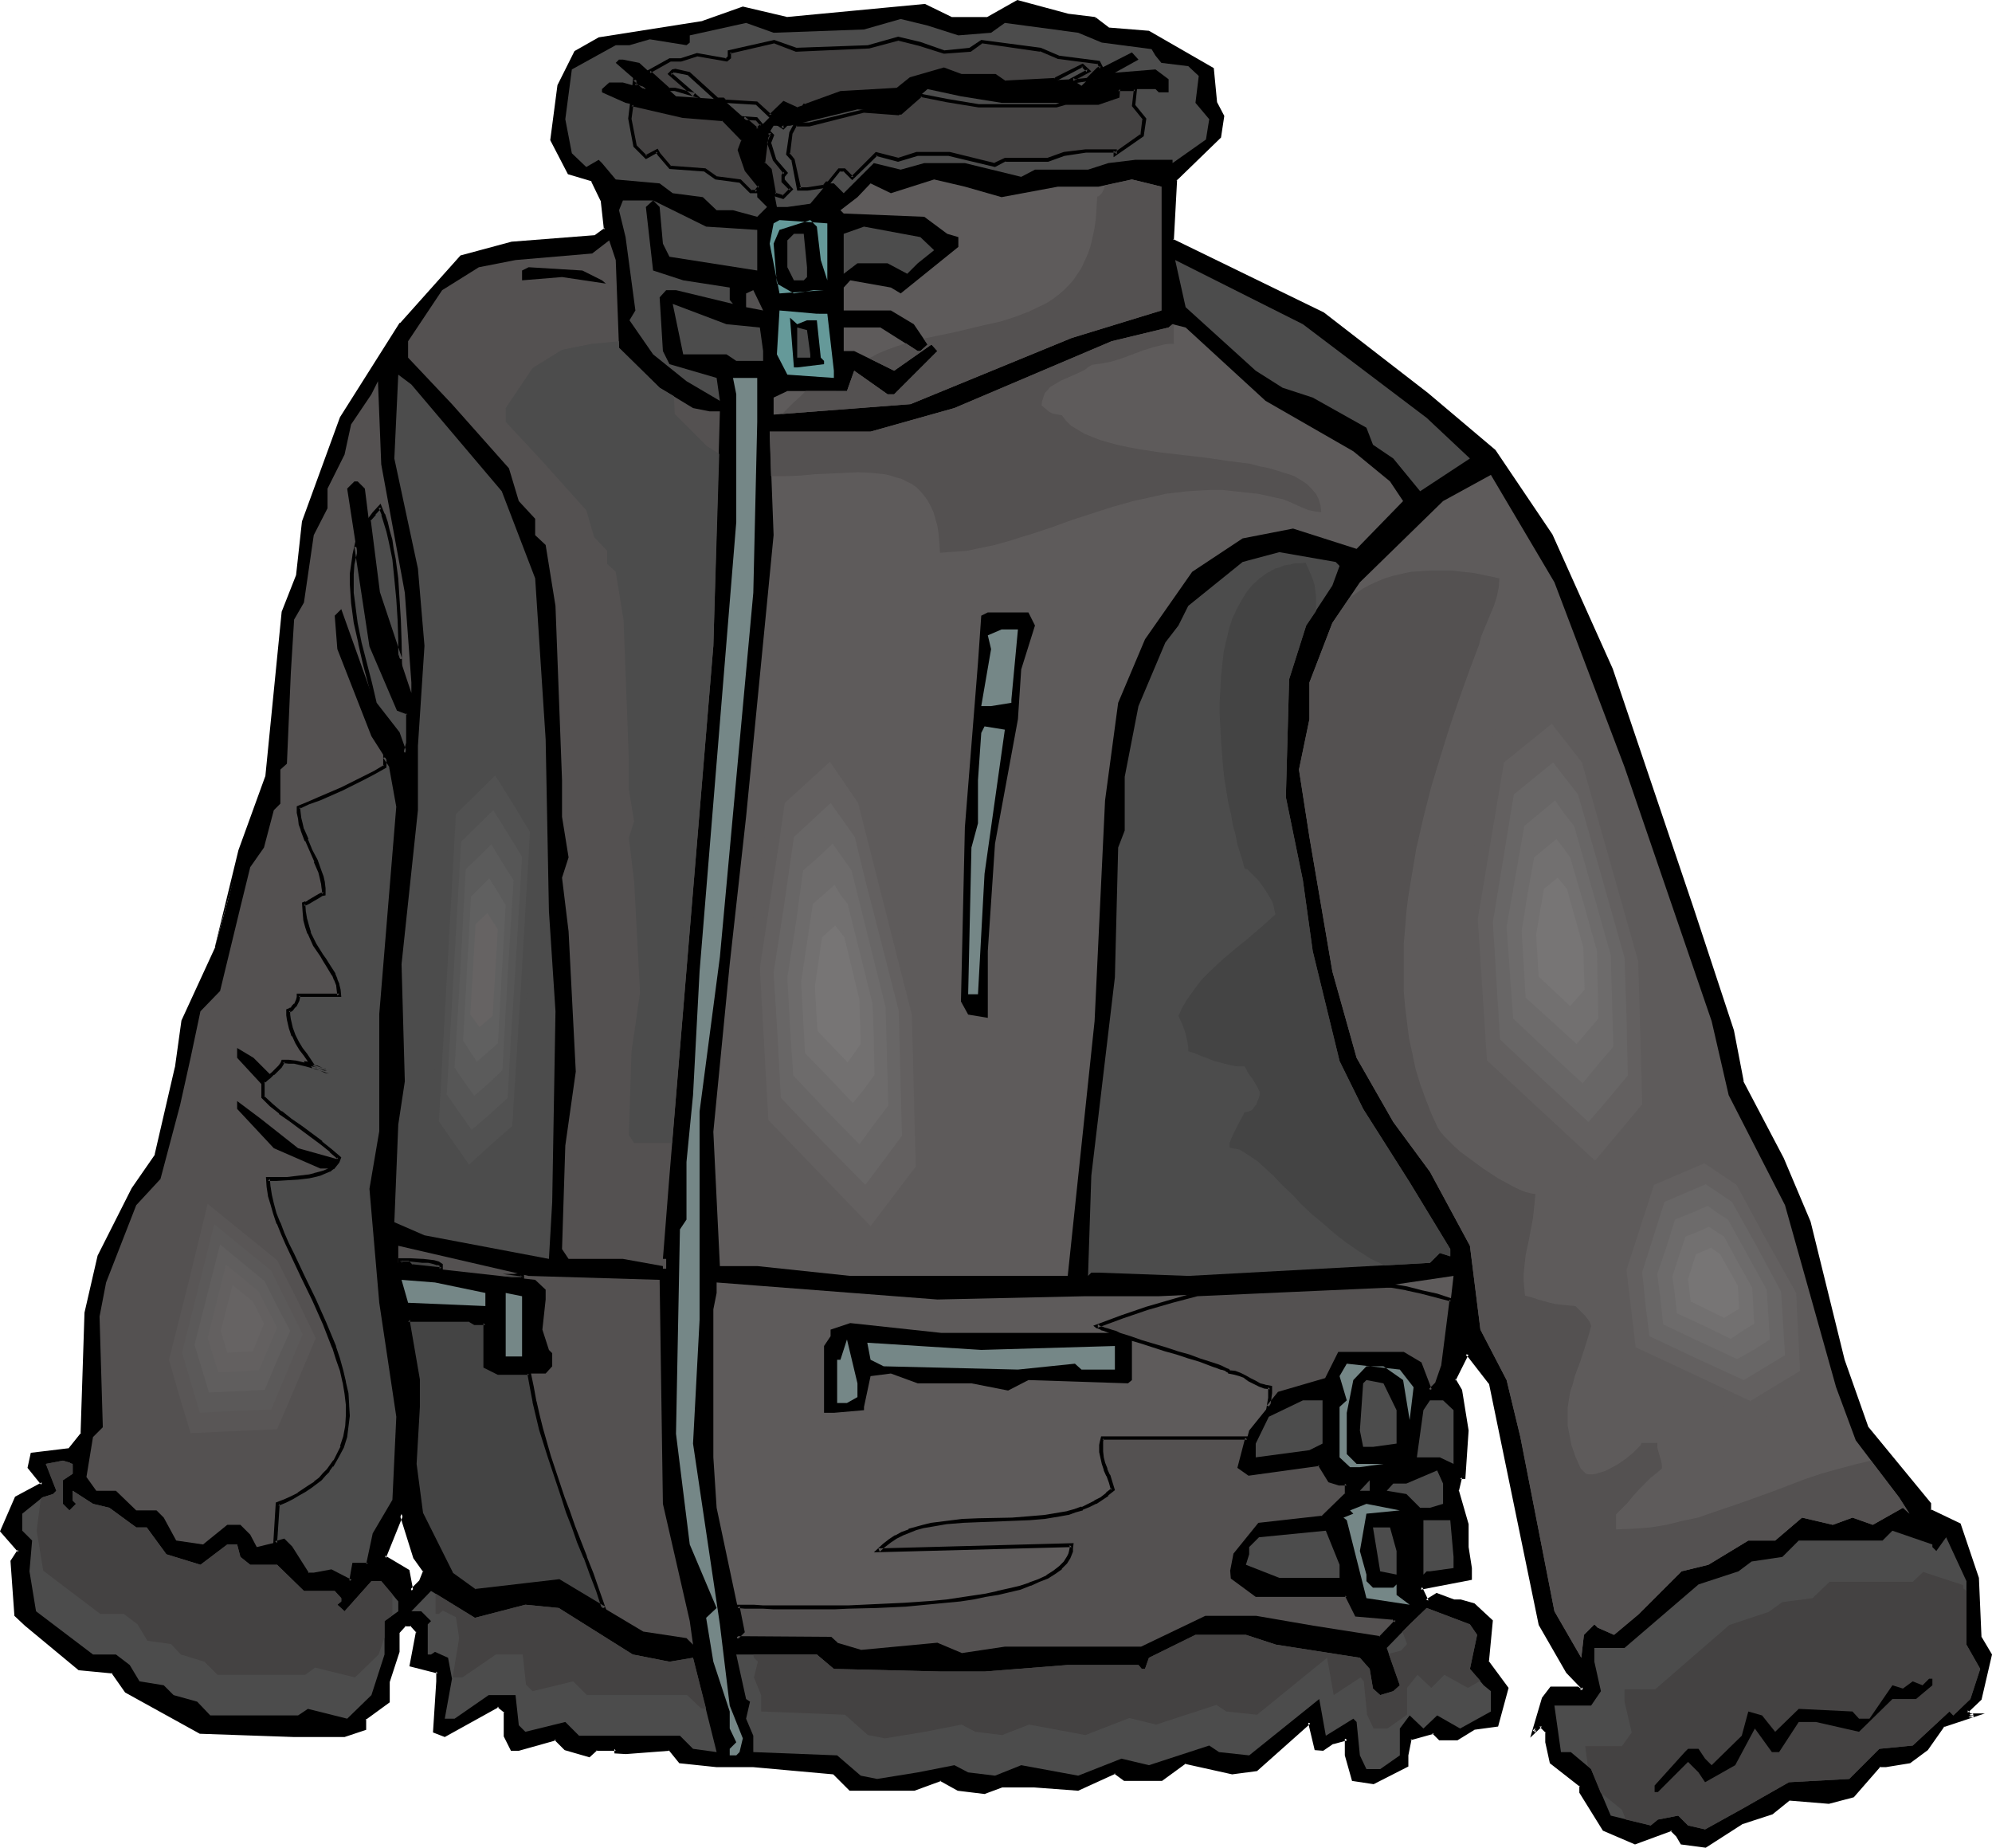 <?xml version="1.0" encoding="UTF-8" standalone="no"?>
<svg
   version="1.0"
   width="130.023mm"
   height="120.591mm"
   id="svg111"
   sodipodi:docname="Jacket - Leather 11.wmf"
   xmlns:inkscape="http://www.inkscape.org/namespaces/inkscape"
   xmlns:sodipodi="http://sodipodi.sourceforge.net/DTD/sodipodi-0.dtd"
   xmlns="http://www.w3.org/2000/svg"
   xmlns:svg="http://www.w3.org/2000/svg">
  <sodipodi:namedview
     id="namedview111"
     pagecolor="#ffffff"
     bordercolor="#000000"
     borderopacity="0.25"
     inkscape:showpageshadow="2"
     inkscape:pageopacity="0.0"
     inkscape:pagecheckerboard="0"
     inkscape:deskcolor="#d1d1d1"
     inkscape:document-units="mm" />
  <defs
     id="defs1">
    <pattern
       id="WMFhbasepattern"
       patternUnits="userSpaceOnUse"
       width="6"
       height="6"
       x="0"
       y="0" />
  </defs>
  <path
     style="fill:#000000;fill-opacity:1;fill-rule:evenodd;stroke:none"
     d="m 104.717,387.597 -2.424,-3.554 -3.232,-10.663 -4.202,10.663 5.818,3.554 0.808,4.847 2.424,-2.424 z M 270.033,4.685 l 3.394,2.585 10.019,0.808 15.675,9.048 0.808,8.24 1.616,3.231 -0.808,5.009 -10.827,10.663 -0.646,15.026 37.006,18.095 25.694,19.873 16.645,14.056 14.059,20.68 14.706,33.121 20.038,58.649 9.858,30.536 2.424,12.441 10.019,19.065 6.464,15.672 8.403,33.929 5.818,16.641 15.514,18.903 v 1.616 l 7.434,3.554 4.363,13.087 0.808,14.864 2.424,4.039 -2.424,10.986 -3.394,3.07 0.97,0.969 h 0.808 l -7.595,2.423 -4.04,5.816 -4.202,3.231 -5.818,0.808 h -1.616 l -6.626,7.594 -5.818,1.454 -9.858,-0.646 -4.202,3.393 -7.434,2.424 -9.05,5.655 -5.818,-0.646 -0.808,-1.777 -1.616,-1.616 -9.05,3.393 -7.595,-3.393 -5.656,-9.209 v -1.616 l -7.434,-5.816 -0.97,-4.847 v -2.585 l -1.616,-1.616 -1.616,1.616 2.424,-8.078 1.778,-2.585 h 6.464 l 0.97,0.646 0.646,-0.646 -4.04,-4.201 -6.626,-11.633 -12.282,-59.456 -5.171,-6.624 -0.808,-0.808 -3.232,6.624 1.616,2.585 1.616,9.856 -0.808,11.471 h -0.808 l -0.808,3.393 2.424,8.401 v 5.493 l 0.808,5.17 v 2.423 l -12.282,2.424 1.616,3.393 2.586,-1.616 4.04,1.616 h 1.616 l 3.394,0.808 4.202,4.039 -0.97,10.017 4.848,6.624 -2.424,9.048 -5.656,0.808 -4.202,2.423 h -4.202 l -1.616,-1.616 -5.818,1.616 -0.808,4.201 v 2.423 l -8.242,4.201 -4.848,-0.808 -1.616,-5.816 v -4.201 l -3.555,0.969 -2.424,1.616 h -1.616 l -1.616,-6.624 -13.251,11.633 -5.818,0.808 -11.474,-2.585 -5.979,4.201 h -9.05 l -2.424,-1.616 -9.05,4.039 -10.666,-0.808 h -8.242 l -4.202,1.616 -6.464,-0.808 -4.202,-2.424 -6.787,2.424 h -15.675 l -4.04,-4.039 -19.877,-1.777 h -9.05 l -9.05,-0.808 -2.586,-3.231 -10.827,0.808 h -2.424 v -0.808 h -4.848 l -1.778,1.616 -5.818,-1.616 -2.424,-2.585 -9.05,2.585 h -1.778 l -1.454,-3.231 v -5.978 l -1.778,-1.454 -13.251,7.432 -2.424,-0.969 0.808,-12.441 v -2.424 l -6.626,-1.616 1.616,-8.24 -1.616,-1.777 h -1.616 l -1.616,1.777 v 5.009 l -2.586,7.27 v 5.009 l -5.656,4.201 v 2.423 l -5.01,1.777 H 72.558 l -23.109,-0.969 -18.261,-10.017 -3.394,-4.847 -8.242,-0.646 -13.09,-10.986 -2.424,-2.423 -1.131,-13.087 1.939,-2.585 -4.363,-5.009 3.555,-8.24 6.464,-3.393 -3.232,-4.039 0.646,-3.231 9.211,-0.969 3.232,-4.039 0.97,-29.89 3.232,-13.895 8.403,-16.641 5.656,-8.24 4.848,-21.65 1.778,-11.471 8.242,-18.257 5.818,-23.912 6.626,-18.095 4.04,-40.553 3.555,-9.048 1.454,-13.248 9.211,-25.689 14.867,-23.104 14.867,-16.641 12.282,-3.231 20.846,-1.616 2.424,-1.777 -0.97,-7.27 -2.424,-5.17 -5.818,-1.454 -4.04,-8.401 1.616,-13.248 4.202,-8.24 5.656,-3.231 25.694,-4.039 9.858,-3.554 10.989,2.585 33.774,-3.393 6.626,3.393 h 9.05 l 7.434,-4.201 12.282,3.393 z"
     id="path1" />
  <path
     style="fill:#000000;fill-opacity:1;fill-rule:evenodd;stroke:none"
     d="m 105.201,387.436 -2.424,-3.554 v 0.162 l -3.717,-11.956 -4.848,12.279 6.141,3.554 -0.162,-0.323 0.97,5.655 3.232,-3.07 0.808,-2.747 h -0.808 l -0.97,2.423 0.162,-0.162 -2.424,2.423 0.808,0.323 -0.97,-5.17 -5.979,-3.554 0.162,0.646 4.363,-10.825 h -0.97 l 3.394,10.825 2.424,3.393 v -0.323 z"
     id="path2" />
  <path
     style="fill:#000000;fill-opacity:1;fill-rule:evenodd;stroke:none"
     d="m 270.033,5.009 h -0.162 l 3.394,2.585 10.019,0.808 h -0.162 l 15.675,9.048 -0.162,-0.323 0.808,8.401 1.778,3.393 -0.162,-0.323 -0.808,5.009 0.162,-0.323 -10.827,10.825 -0.808,15.51 37.33,18.257 v 0 l 25.694,19.873 -0.162,-0.162 16.645,14.056 h -0.162 l 14.221,20.519 v 0 l 14.706,33.121 v 0 l 19.877,58.649 9.858,30.536 v -0.162 l 2.424,12.602 10.019,19.065 6.626,15.672 v 0 l 8.242,33.929 5.818,16.641 15.675,19.065 v -0.323 1.939 l 7.595,3.554 -0.162,-0.323 4.202,13.248 v -0.162 l 0.808,15.026 2.586,4.201 -0.162,-0.485 -2.424,10.986 0.162,-0.162 -3.717,3.393 1.293,1.454 h 1.131 l -0.162,-0.969 -7.595,2.585 -4.363,5.816 h 0.162 l -4.04,3.231 0.162,-0.162 -5.818,0.808 v 0 l -1.778,0.162 -6.787,7.594 0.162,-0.162 -5.818,1.616 h 0.162 l -10.019,-0.808 -4.202,3.554 v -0.162 l -7.434,2.424 -9.211,5.816 h 0.323 l -5.818,-0.808 0.323,0.162 -0.808,-1.777 -1.778,-1.939 -9.373,3.554 h 0.323 l -7.595,-3.393 0.323,0.162 -5.818,-9.048 v 0.162 -1.777 l -7.434,-5.978 0.162,0.323 -0.97,-4.847 v 0 -2.747 l -2.101,-2.1 -1.939,1.939 0.646,0.485 2.424,-8.24 v 0.162 l 1.778,-2.585 -0.323,0.162 h 6.464 -0.323 l 1.293,0.969 1.293,-1.293 -4.363,-4.524 v 0.162 l -6.626,-11.633 0.162,0.162 -12.443,-59.779 -5.01,-6.463 -0.162,-0.162 -1.131,-1.131 -3.717,7.27 1.778,2.747 -0.162,-0.162 1.778,9.856 v -0.162 l -0.808,11.471 0.323,-0.323 h -1.131 l -0.808,3.878 2.424,8.401 v 0 5.655 l 0.646,5.17 v -0.162 2.423 l 0.485,-0.485 -12.928,2.585 2.101,4.362 2.909,-1.777 h -0.323 l 4.202,1.616 h 1.616 -0.162 l 3.394,0.808 -0.162,-0.162 4.202,4.039 -0.162,-0.485 -0.97,10.34 5.01,6.624 v -0.323 l -2.424,9.048 0.323,-0.323 -5.818,0.808 -4.202,2.585 h 0.162 -4.202 0.323 l -1.778,-1.777 -6.302,1.777 -0.97,4.362 v 2.585 l 0.323,-0.323 -8.242,4.201 h 0.323 l -5.01,-0.969 0.485,0.323 -1.616,-5.816 v 0.162 -4.685 l -4.202,1.131 -2.424,1.616 0.162,-0.162 h -1.616 l 0.485,0.323 -1.778,-7.27 -13.898,12.117 0.323,-0.162 -5.818,0.808 h 0.162 l -11.797,-2.585 -5.979,4.362 0.162,-0.162 h -9.05 l 0.323,0.162 -2.586,-1.777 -9.373,4.201 0.162,-0.162 -10.666,-0.646 h -8.242 l -4.363,1.616 h 0.162 l -6.464,-0.969 0.162,0.162 -4.363,-2.585 -6.787,2.424 v 0 h -15.675 l 0.323,0.162 -4.202,-4.039 -19.877,-1.939 h -9.211 v 0 l -9.05,-0.808 0.323,0.323 -2.747,-3.393 -10.989,0.646 v 0 h -2.424 l 0.485,0.485 v -1.131 h -5.656 l -1.778,1.616 0.485,-0.162 -5.818,-1.616 0.162,0.162 -2.586,-2.747 -9.373,2.585 h 0.162 -1.778 l 0.485,0.323 -1.616,-3.231 0.162,0.162 -0.162,-6.14 -2.101,-1.777 -13.413,7.432 h 0.323 l -2.424,-0.969 0.323,0.485 0.808,-12.441 -0.162,-2.747 -6.787,-1.777 0.323,0.485 1.616,-8.24 -1.939,-2.1 h -1.939 l -1.939,1.939 v 5.17 -0.162 l -2.586,7.432 v 5.009 l 0.323,-0.323 -5.979,4.201 v 2.747 l 0.323,-0.485 -5.01,1.777 h 0.162 -12.443 l -23.109,-0.969 h 0.162 l -18.099,-9.856 0.162,0.162 -3.555,-5.009 -8.565,-0.808 0.323,0.162 -13.251,-10.986 h 0.162 l -2.424,-2.423 0.162,0.323 -1.131,-13.248 v 0.323 l 1.939,-2.747 -4.525,-5.332 0.162,0.485 3.394,-8.078 -0.162,0.162 6.949,-3.716 -3.555,-4.524 v 0.485 l 0.808,-3.231 -0.323,0.323 9.211,-1.131 3.555,-4.201 0.808,-30.051 v 0.162 l 3.394,-14.056 v 0.162 l 8.242,-16.641 v 0.162 l 5.818,-8.401 4.848,-21.65 v -0.162 l 1.778,-11.471 -0.162,0.162 8.403,-18.257 5.656,-23.912 -6.626,23.75 0.162,-0.162 -8.403,18.257 -1.616,11.633 v -0.162 l -5.01,21.65 0.162,-0.162 -5.818,8.401 v 0 l -8.403,16.641 -3.232,14.056 -0.97,29.89 0.162,-0.323 -3.232,4.039 0.162,-0.162 -9.373,1.131 -0.808,3.716 3.394,4.201 0.162,-0.646 -6.626,3.554 L 0,377.742 l 4.525,5.17 -0.162,-0.646 -1.778,2.747 0.97,13.572 2.586,2.423 v 0 l 13.251,10.986 8.403,0.808 -0.323,-0.162 3.394,4.847 18.422,10.179 23.27,0.808 h 12.443 l 5.333,-1.777 v -2.747 l -0.162,0.323 5.979,-4.362 v -5.17 0.162 l 2.424,-7.432 v -5.009 0.323 l 1.616,-1.777 -0.323,0.162 h 1.616 l -0.323,-0.162 1.616,1.777 -0.162,-0.323 -1.616,8.563 6.949,1.777 -0.323,-0.485 v 2.424 l -0.808,12.602 2.909,1.131 13.413,-7.432 h -0.485 l 1.778,1.454 -0.162,-0.323 v 6.14 l 1.778,3.554 h 1.939 l 9.211,-2.585 -0.485,-0.162 2.586,2.585 6.141,1.777 1.939,-1.777 -0.323,0.162 h 4.848 l -0.323,-0.485 v 1.131 l 2.747,0.162 h 0.162 l 10.666,-0.808 -0.323,-0.323 2.747,3.393 9.211,0.969 v 0 h 9.05 v 0 l 19.715,1.777 -0.162,-0.162 4.202,4.201 h 15.998 l 6.626,-2.423 h -0.323 l 4.363,2.423 6.626,0.808 4.363,-1.616 h -0.162 8.242 -0.162 l 10.827,0.808 9.211,-4.201 h -0.323 l 2.424,1.777 h 9.373 l 5.979,-4.362 -0.323,0.162 11.635,2.585 6.141,-0.808 13.251,-11.794 -0.646,-0.162 1.616,6.786 2.101,0.162 2.586,-1.777 -0.162,0.162 3.555,-0.969 -0.646,-0.485 v 4.201 l 1.778,6.301 5.333,0.808 8.565,-4.362 v -2.747 0 l 0.808,-4.039 -0.323,0.323 5.818,-1.616 -0.485,-0.162 1.778,1.777 h 4.525 l 4.202,-2.585 h -0.162 l 5.979,-0.808 2.586,-9.532 -5.01,-6.786 0.162,0.323 0.97,-10.179 -4.525,-4.201 -3.394,-0.969 h -1.778 0.162 l -4.363,-1.616 -2.586,1.616 0.646,0.323 -1.616,-3.393 -0.323,0.646 12.605,-2.423 v -2.908 0 l -0.808,-5.17 v 0 -5.655 l -2.424,-8.401 v 0.323 l 0.808,-3.393 -0.485,0.323 h 1.293 l 0.808,-11.956 -1.616,-10.017 -1.616,-2.747 v 0.485 l 3.232,-6.463 h -0.808 l 0.808,0.808 v 0 l 5.01,6.463 v -0.162 l 12.282,59.618 6.787,11.794 4.04,4.201 v -0.646 l -0.646,0.646 h 0.646 l -1.131,-0.808 h -6.787 l -2.101,2.747 -2.909,9.856 2.909,-2.747 h -0.646 l 1.616,1.616 -0.162,-0.323 v 2.585 l 1.131,5.17 7.434,5.816 -0.162,-0.323 v 1.777 l 5.818,9.371 7.918,3.393 9.211,-3.393 h -0.485 l 1.616,1.616 -0.162,-0.162 1.131,1.939 6.141,0.808 9.05,-5.816 v 0 l 7.434,-2.423 4.202,-3.393 h -0.162 l 9.858,0.808 6.141,-1.616 6.626,-7.594 -0.323,0.162 h 1.616 v 0 l 5.979,-0.969 4.363,-3.231 4.202,-5.978 -0.323,0.323 10.181,-3.393 h -3.555 l 0.162,0.162 -0.808,-0.969 v 0.646 l 3.394,-3.231 2.586,-11.148 -2.586,-4.362 v 0.323 l -0.646,-14.864 -4.525,-13.41 -7.434,-3.554 0.162,0.323 v -1.777 l -15.675,-19.065 0.162,0.162 -5.818,-16.48 -8.403,-34.09 v 0 l -6.626,-15.672 -10.019,-19.065 0.162,0.162 -2.424,-12.602 v 0 l -10.019,-30.374 -19.877,-58.81 v 0 L 382.992,131.838 368.932,110.996 352.288,96.94 v 0 l -25.694,-19.873 -37.168,-18.095 0.162,0.323 0.808,-15.026 -0.162,0.323 10.989,-10.663 0.808,-5.332 -1.778,-3.393 v 0 l -0.808,-8.401 -15.998,-9.209 -10.019,-0.808 h 0.162 L 270.195,4.201 Z"
     id="path3" />
  <path
     style="fill:#000000;fill-opacity:1;fill-rule:evenodd;stroke:none"
     d="m 59.63,209.874 6.787,-18.095 4.04,-40.715 v 0.162 l 3.394,-9.209 1.616,-13.087 v 0 l 9.211,-25.689 -0.162,0.162 14.867,-23.266 v 0.162 l 14.867,-16.641 -0.323,0.162 12.443,-3.231 v 0 l 20.685,-1.616 2.747,-2.1 -0.808,-7.594 -2.586,-5.332 -5.979,-1.616 0.323,0.162 -4.202,-8.24 0.162,0.323 1.616,-13.41 v 0.162 l 4.202,-8.24 -0.162,0.162 5.656,-3.231 h -0.162 l 25.694,-4.039 9.858,-3.393 h -0.162 l 10.989,2.423 33.936,-3.231 h -0.323 l 6.626,3.231 h 9.373 l 7.434,-4.201 -0.323,0.162 12.443,3.393 v 0 l 6.626,0.646 0.162,-0.808 -6.626,-0.808 v 0 L 250.965,0 243.531,4.201 h 0.162 -9.05 0.162 l -6.626,-3.231 -34.098,3.231 h 0.162 L 183.254,1.616 173.235,5.17 h 0.162 l -25.694,4.039 -5.979,3.393 -4.202,8.401 -1.778,13.572 4.363,8.401 5.979,1.777 -0.323,-0.162 2.424,5.009 v -0.162 l 0.808,7.27 0.162,-0.485 -2.424,1.777 h 0.162 l -20.685,1.616 -12.605,3.393 -14.867,16.641 h -0.162 l -14.706,23.266 -9.373,25.689 -1.454,13.248 v 0 l -3.555,9.048 -4.04,40.715 v -0.162 l -6.626,18.257 -5.818,23.912 z"
     id="path4" />
  <path
     style="fill:#4c4c4c;fill-opacity:1;fill-rule:evenodd;stroke:none"
     d="m 236.421,8.725 8.08,-0.646 3.394,-2.423 18.099,2.423 5.818,2.423 12.282,1.616 0.97,1.616 1.454,1.777 6.626,0.808 2.586,2.423 -0.808,6.624 3.394,4.039 -0.808,5.009 -8.242,5.816 v -0.808 h -9.211 l -6.626,0.808 -5.01,1.616 h -13.09 l -3.394,1.777 -13.898,-3.393 h -10.019 l -5.818,1.616 -6.626,-1.616 -7.434,7.432 -2.424,-2.423 h -1.616 l -4.202,5.009 -5.656,0.808 h -2.586 l -1.778,-9.209 -1.616,-1.616 0.97,-6.624 1.616,-2.585 h 4.04 l 16.645,-4.039 10.666,0.808 6.626,-5.816 8.242,1.777 10.019,1.616 h 23.917 l 4.848,-1.616 v -1.777 h 9.211 l 0.808,0.808 h 2.424 v -3.231 l -3.232,-2.423 -10.019,0.808 5.818,-3.231 -1.616,-1.777 -8.242,4.201 -4.202,4.039 -2.424,-1.616 -16.483,0.808 -2.424,-1.616 h -8.403 l -4.202,-1.616 -8.242,2.423 -3.232,2.423 -14.059,0.808 -10.666,4.201 -3.232,-1.616 -6.626,6.624 -8.403,-7.432 -11.635,-0.808 -9.05,-8.24 -4.04,-0.808 h -0.97 l -0.808,0.808 7.434,6.463 -5.656,-1.616 h -3.394 l -1.778,1.616 v 0.808 l 5.818,2.585 14.221,3.231 9.858,0.808 4.848,5.009 -0.808,2.585 1.616,4.847 3.394,4.201 -0.646,0.808 v 1.777 l 2.424,2.423 -2.424,2.423 -5.979,-1.616 h -4.04 l -3.394,-3.231 -7.434,-0.969 -3.232,-2.423 -10.827,-0.969 -3.394,-4.039 -0.808,-0.808 -3.07,1.777 -3.555,-3.393 -1.616,-8.401 1.616,-12.279 10.827,-5.978 h 3.394 l 5.01,-1.454 9.05,1.454 0.808,-0.646 V 8.725 l 13.898,-3.07 6.787,2.423 22.301,-0.808 9.05,-2.585 6.626,1.616 z"
     id="path5" />
  <path
     style="fill:#5e5b5b;fill-opacity:1;fill-rule:evenodd;stroke:none"
     d="m 247.086,48.631 13.898,-2.585 h 10.019 l 8.242,-1.777 7.272,1.777 v 30.536 l -22.139,6.786 -39.754,16.318 -33.774,2.585 v -4.201 l 3.394,-1.616 h 14.706 l 1.778,-5.009 8.242,5.816 h 1.616 l 10.666,-10.663 -1.454,-1.616 -9.211,6.463 -9.858,-4.847 h -2.586 v -5.816 h 9.05 l 9.211,5.816 h 0.646 l 1.778,-1.616 -3.394,-5.009 -5.656,-3.393 h -11.635 v -5.655 l 1.616,-1.777 10.019,1.777 2.424,1.454 14.221,-11.471 v -2.423 l -2.747,-0.808 -5.656,-4.201 -19.877,-0.808 -0.808,-0.808 4.202,-3.231 3.232,-3.393 5.01,2.423 10.666,-3.393 7.595,1.777 z"
     id="path6" />
  <path
     style="fill:#4c4c4c;fill-opacity:1;fill-rule:evenodd;stroke:none"
     d="m 174.205,55.902 12.605,0.808 v 10.017 l -21.654,-3.393 -1.616,-3.231 -0.808,-9.048 -1.616,-1.616 -1.778,1.616 1.778,15.672 7.434,2.423 11.474,1.777 v 3.07 l 0.808,0.969 -14.059,-3.393 h -2.424 l -1.616,1.777 0.808,13.248 1.616,3.231 11.635,3.393 0.808,5.655 -8.242,-4.847 -8.242,-6.624 -5.818,-8.401 1.454,-2.423 -2.424,-18.095 -1.616,-6.624 0.97,-2.423 h 7.434 z"
     id="path7" />
  <path
     style="fill:#659999;fill-opacity:1;fill-rule:evenodd;stroke:none"
     d="m 204.101,69.15 -1.616,-5.009 -0.97,-8.24 -1.616,-1.616 -7.595,2.423 -1.454,3.393 0.808,9.856 4.202,2.423 4.848,-0.808 h 2.586 l -10.989,0.808 -2.424,-12.279 0.97,-5.009 1.454,-0.808 11.797,0.808 z"
     id="path8" />
  <path
     style="fill:#4c4c4c;fill-opacity:1;fill-rule:evenodd;stroke:none"
     d="m 230.441,61.718 -4.04,3.231 -2.586,2.585 -4.848,-2.585 h -7.434 l -3.394,2.585 v -9.856 l 5.01,-1.777 13.898,2.585 z"
     id="path9" />
  <path
     style="fill:#4c4c4c;fill-opacity:1;fill-rule:evenodd;stroke:none"
     d="m 199.091,65.919 v 2.423 l -0.808,0.808 h -2.424 l -1.616,-3.231 v -6.624 l 1.616,-1.616 h 2.424 z"
     id="path10" />
  <path
     style="fill:#545151;fill-opacity:1;fill-rule:evenodd;stroke:none"
     d="m 152.712,85.792 10.019,9.856 8.242,5.009 4.04,0.808 h 2.586 l -1.616,57.841 -10.827,130.707 -1.616,20.519 h 0.808 v 2.424 h -0.808 v -0.646 l -9.858,-1.777 h -13.413 l -1.616,-2.423 0.808,-25.527 2.586,-18.257 -1.778,-34.575 -1.616,-13.248 1.616,-5.009 -1.616,-10.017 v -9.048 l -1.616,-42.977 -2.424,-15.026 -2.586,-2.423 v -4.039 l -4.04,-4.362 -2.424,-8.078 -14.059,-15.833 -10.827,-11.471 v -4.039 l 8.403,-12.602 9.05,-5.655 9.05,-1.777 18.907,-1.616 4.202,-3.231 1.616,4.847 z"
     id="path11" />
  <path
     style="fill:#4c4c4c;fill-opacity:1;fill-rule:evenodd;stroke:none"
     d="m 351.964,103.079 10.666,10.017 -12.282,8.078 -6.626,-8.078 -5.01,-3.393 -1.616,-4.201 -13.251,-7.432 -7.434,-2.423 -6.626,-4.201 -17.291,-15.672 -2.586,-11.633 31.512,15.833 z"
     id="path12" />
  <path
     style="fill:#000000;fill-opacity:1;fill-rule:evenodd;stroke:none"
     d="m 148.51,69.15 0.97,0.808 -10.827,-1.616 -9.858,0.808 v -2.423 l 1.616,-0.808 13.251,0.808 z"
     id="path13" />
  <path
     style="fill:#545151;fill-opacity:1;fill-rule:evenodd;stroke:none"
     d="m 184.062,75.775 v -3.393 l 1.778,-0.808 2.424,5.009 z"
     id="path14" />
  <path
     style="fill:#4c4c4c;fill-opacity:1;fill-rule:evenodd;stroke:none"
     d="m 187.456,80.783 0.808,5.816 v 2.423 h -6.626 l -2.424,-1.616 h -10.666 l -2.586,-12.441 13.251,5.009 z"
     id="path15" />
  <path
     style="fill:#659999;fill-opacity:1;fill-rule:evenodd;stroke:none"
     d="m 204.101,77.39 1.616,14.056 v 1.777 l -11.474,-0.808 -2.586,-5.009 0.646,-10.825 9.211,0.808 z"
     id="path16" />
  <path
     style="fill:#000000;fill-opacity:1;fill-rule:evenodd;stroke:none"
     d="m 199.091,79.006 h 2.424 l 0.97,9.209 0.808,0.808 v 0.808 l -6.626,0.808 h -0.808 l -0.97,-12.279 1.778,1.616 z"
     id="path17" />
  <path
     style="fill:#5e5b5b;fill-opacity:1;fill-rule:evenodd;stroke:none"
     d="m 312.211,98.878 21.654,12.441 9.05,7.432 3.232,4.847 -11.474,11.794 -15.675,-5.009 -12.443,2.423 -12.443,8.24 -11.635,16.641 -6.626,15.672 -3.232,24.073 -2.586,54.448 -6.626,62.849 h -53.651 l -22.947,-2.423 h -9.211 l -1.616,-33.121 4.04,-41.361 4.04,-36.352 5.171,-52.832 1.616,-16.641 -0.97,-25.527 h 24.886 l 20.685,-5.816 38.784,-16.48 14.059,-3.393 0.97,-0.808 3.232,0.808 z"
     id="path18" />
  <path
     style="fill:#4c4c4c;fill-opacity:1;fill-rule:evenodd;stroke:none"
     d="m 199.899,87.407 v 0.808 h -3.232 v -7.432 l 2.424,0.646 z"
     id="path19" />
  <path
     style="fill:#4c4c4c;fill-opacity:1;fill-rule:evenodd;stroke:none"
     d="m 123.785,121.175 8.242,21.488 2.586,39.745 0.808,42.33 1.616,24.72 -0.808,47.016 -0.808,14.056 -30.704,-5.816 -7.434,-3.231 0.97,-24.073 1.616,-10.663 -0.808,-28.92 4.04,-37.968 v -15.833 l 1.616,-24.72 -1.616,-19.065 -5.818,-27.143 0.97,-20.68 3.232,2.423 z"
     id="path20" />
  <path
     style="fill:#758787;fill-opacity:1;fill-rule:evenodd;stroke:none"
     d="m 186.809,104.049 -0.97,42.169 -8.242,89.831 -5.01,38.13 v 51.378 l -1.616,30.536 6.626,44.592 2.424,20.034 3.232,8.078 -0.808,3.393 -0.808,0.808 h -1.616 v -1.616 l 1.616,-1.616 -1.616,-3.393 v -4.201 l -4.04,-12.279 -1.778,-10.825 2.586,-2.423 -6.626,-15.672 -3.394,-27.305 0.97,-50.409 1.616,-2.423 v -14.218 l 1.616,-16.48 1.616,-30.536 9.05,-110.834 V 97.263 l -0.808,-4.039 h 5.979 z"
     id="path21" />
  <path
     style="fill:#545151;fill-opacity:1;fill-rule:evenodd;stroke:none"
     d="m 99.869,146.217 1.616,22.135 V 170.937 L 93.243,146.217 90.011,120.528 88.234,118.751 h -0.808 l -1.778,1.777 5.979,38.776 6.626,15.672 2.424,0.969 v 7.432 l -0.808,2.423 -1.616,-5.009 -5.818,-7.432 -8.242,-23.104 -1.616,1.616 0.646,8.24 8.403,21.488 4.848,7.594 1.778,9.856 -2.586,30.698 -1.616,20.519 v 28.92 l -2.424,14.056 2.424,28.113 4.202,28.113 -0.97,20.68 -4.848,8.401 -1.616,7.432 h -3.394 l -0.808,4.039 -4.848,-2.423 -4.363,0.808 h -1.454 l -4.202,-6.786 -1.778,-1.616 -6.626,1.616 -1.616,-3.07 -2.424,-2.424 h -3.232 l -5.979,4.847 -6.626,-0.969 -3.07,-5.655 -1.778,-1.777 h -5.01 l -5.01,-4.847 h -4.848 l -2.424,-3.393 1.616,-9.856 2.424,-2.423 -0.808,-27.305 1.616,-8.401 7.434,-19.065 5.979,-6.463 4.848,-18.257 2.586,-11.633 2.424,-11.471 4.848,-5.009 5.01,-20.68 2.424,-9.856 3.394,-4.847 2.424,-9.209 1.616,-1.616 v -8.401 l 1.616,-1.454 0.97,-22.458 0.808,-13.087 2.424,-4.201 2.424,-16.641 3.394,-6.624 v -4.847 l 4.202,-8.401 1.616,-7.432 5.01,-7.432 1.616,-3.231 0.808,20.519 z"
     id="path22" />
  <path
     style="fill:#5e5b5b;fill-opacity:1;fill-rule:evenodd;stroke:none"
     d="m 400.768,189.194 21.493,62.688 4.202,18.257 13.898,27.143 12.605,44.915 4.848,13.087 10.666,14.056 2.586,4.039 -1.616,-1.454 -7.434,4.201 -5.01,-1.777 -4.848,1.777 -7.595,-1.777 -6.626,5.655 h -6.626 l -9.858,5.978 -6.626,1.616 -10.666,10.663 -5.979,5.009 -4.04,-1.777 -0.808,-0.808 -2.586,2.585 -0.646,5.655 -6.626,-11.471 -8.403,-42.977 -3.394,-14.056 -6.464,-12.441 -2.586,-20.68 -9.858,-18.257 -9.05,-12.279 -9.05,-15.833 -5.979,-21.327 -5.656,-33.121 -2.586,-16.641 2.586,-12.441 v -9.048 l 5.656,-14.703 6.787,-10.017 20.523,-20.034 11.797,-6.463 15.675,26.497 z"
     id="path23" />
  <path
     style="fill:#4c4c4c;fill-opacity:1;fill-rule:evenodd;stroke:none"
     d="m 330.472,139.593 -1.778,4.847 -6.464,9.856 -4.202,13.248 -0.808,29.082 4.202,20.519 2.424,17.449 6.626,27.143 5.818,11.794 11.474,18.095 10.019,16.48 v 1.777 l -2.586,-0.808 -2.424,2.423 -59.63,3.231 -22.139,-0.808 h -1.778 l -0.808,0.808 0.808,-24.72 5.818,-48.955 0.808,-31.99 1.616,-4.201 v -13.248 l 3.394,-17.449 6.626,-15.672 3.232,-4.201 2.424,-4.847 13.413,-10.825 9.05,-2.423 13.898,2.423 z"
     id="path24" />
  <path
     style="fill:#000000;fill-opacity:1;fill-rule:evenodd;stroke:none"
     d="m 255.328,154.296 -3.394,10.825 -0.808,12.279 -5.656,30.698 -1.778,26.497 v 16.48 l -4.848,-0.808 -1.778,-3.231 0.97,-42.977 3.232,-40.553 0.808,-11.633 1.616,-0.808 h 10.019 z"
     id="path25" />
  <path
     style="fill:#758787;fill-opacity:1;fill-rule:evenodd;stroke:none"
     d="m 249.51,172.553 v 0.808 l -5.01,0.808 h -2.424 l 2.424,-14.056 -0.808,-3.393 3.394,-1.454 h 4.04 z"
     id="path26" />
  <path
     style="fill:#758787;fill-opacity:1;fill-rule:evenodd;stroke:none"
     d="m 242.885,215.529 -1.616,29.728 h -2.424 l 0.808,-36.191 1.616,-5.978 v -10.663 l 0.808,-11.633 0.808,-1.616 5.01,0.808 z"
     id="path27" />
  <path
     style="fill:#000000;fill-opacity:1;fill-rule:evenodd;stroke:none"
     d="m 70.781,269.169 12.443,5.009 2.424,3.231 -10.666,-1.454 -6.626,-4.362 -9.858,-10.663 v -2.423 l 4.04,2.423 z"
     id="path28" />
  <path
     style="fill:#000000;fill-opacity:1;fill-rule:evenodd;stroke:none"
     d="m 78.376,264.322 h -2.424 l -0.97,-2.585 11.635,1.616 z"
     id="path29" />
  <path
     style="fill:#000000;fill-opacity:1;fill-rule:evenodd;stroke:none"
     d="m 73.528,283.225 12.12,3.393 h 1.778 v 1.616 H 79.022 l -11.474,-5.009 -9.05,-9.694 v -1.939 l 5.818,4.362 z"
     id="path30" />
  <path
     style="fill:#545151;fill-opacity:1;fill-rule:evenodd;stroke:none"
     d="m 162.731,315.7 0.808,55.256 6.626,28.92 0.808,5.816 -1.616,-1.616 -10.666,-1.616 -20.846,-12.441 -20.685,2.424 -5.656,-4.039 -7.595,-15.026 -1.616,-12.279 0.808,-14.056 v -6.624 l -2.424,-14.056 v -0.808 h 15.029 l 1.454,0.808 h 2.586 V 337.027 l 3.232,1.777 h 11.635 l 1.616,-1.777 v -3.231 l -0.808,-0.808 -1.616,-5.009 0.808,-7.432 v -2.424 l -2.586,-2.423 -30.542,-3.393 -0.808,-0.808 h -2.424 v -4.201 l 32.158,7.432 z"
     id="path31" />
  <path
     style="fill:#5e5b5b;fill-opacity:1;fill-rule:evenodd;stroke:none"
     d="m 354.55,341.228 -1.778,1.777 -2.424,-6.624 -4.202,-2.585 h -15.675 l -3.394,6.624 -11.474,3.231 -7.434,9.209 -2.424,9.048 2.424,1.616 17.291,-2.423 2.586,4.039 2.424,0.808 h 1.778 v 2.585 l -5.979,5.816 -15.675,1.777 -5.818,7.27 -0.808,4.201 v 1.616 l 5.818,4.201 h 22.462 l 2.424,4.847 9.05,0.808 0.808,0.808 -4.04,4.201 -16.645,-2.585 -14.059,-2.423 h -12.282 l -15.837,7.432 h -33.774 l -10.827,1.616 -5.818,-2.423 -18.907,1.777 -5.818,-1.777 -1.616,-1.616 H 181.638 l 1.616,-1.616 -6.464,-30.536 -0.808,-12.441 v -36.514 l 0.808,-4.039 v -2.585 l 54.459,4.201 36.36,-0.808 h 18.261 l 56.237,-2.585 16.483,-2.424 -2.586,22.296 z"
     id="path32" />
  <path
     style="fill:#758787;fill-opacity:1;fill-rule:evenodd;stroke:none"
     d="m 119.745,318.932 v 3.231 l -19.069,-0.808 -1.616,-5.655 8.242,0.646 z"
     id="path33" />
  <path
     style="fill:#758787;fill-opacity:1;fill-rule:evenodd;stroke:none"
     d="m 128.795,334.604 h -4.04 v -15.672 l 4.04,0.808 z"
     id="path34" />
  <path
     style="fill:#000000;fill-opacity:1;fill-rule:evenodd;stroke:none"
     d="m 354.55,326.364 -21.493,2.423 -27.31,0.808 h -0.97 v -1.616 l 42.178,-4.201 5.818,0.969 z"
     id="path35" />
  <path
     style="fill:#000000;fill-opacity:1;fill-rule:evenodd;stroke:none"
     d="m 279.244,328.787 v 11.633 l -0.97,0.808 -24.563,-0.808 -5.01,2.585 -9.05,-1.777 h -13.251 l -6.626,-2.423 -5.01,0.646 -1.616,7.594 v 0.808 l -7.434,0.646 h -2.424 v -16.48 l 1.616,-2.423 v -1.616 l 4.848,-1.616 22.462,2.423 z"
     id="path36" />
  <path
     style="fill:#758787;fill-opacity:1;fill-rule:evenodd;stroke:none"
     d="m 211.534,344.621 -2.586,1.454 h -2.424 v -10.663 h 0.808 l 1.616,-5.009 2.586,10.825 z"
     id="path37" />
  <path
     style="fill:#758787;fill-opacity:1;fill-rule:evenodd;stroke:none"
     d="m 275.043,332.018 v 5.816 h -8.242 l -1.616,-1.454 -14.059,1.454 -33.128,-0.808 -3.232,-1.616 -0.808,-4.201 28.118,1.777 z"
     id="path38" />
  <path
     style="fill:#758787;fill-opacity:1;fill-rule:evenodd;stroke:none"
     d="m 348.732,342.197 -0.97,8.078 -1.616,-9.856 -4.848,-3.393 h -4.202 l -3.232,3.393 -1.616,8.078 v 10.179 l 2.424,2.423 h 6.626 l -5.818,0.808 h -2.424 l -2.586,-2.423 v -12.441 l 1.778,-1.616 -1.778,-5.978 1.778,-3.07 13.09,1.454 z"
     id="path39" />
  <path
     style="fill:#4c4c4c;fill-opacity:1;fill-rule:evenodd;stroke:none"
     d="m 344.531,347.852 v 8.24 l -5.818,0.808 h -2.424 l -0.808,-4.039 0.808,-11.633 0.808,-0.808 4.202,0.808 z"
     id="path40" />
  <path
     style="fill:#4c4c4c;fill-opacity:1;fill-rule:evenodd;stroke:none"
     d="m 326.27,356.092 -3.232,1.616 -13.251,1.777 v -3.393 l 3.232,-6.624 8.403,-4.039 h 4.848 z"
     id="path41" />
  <path
     style="fill:#4c4c4c;fill-opacity:1;fill-rule:evenodd;stroke:none"
     d="m 358.59,347.852 v 13.248 l -3.394,-1.616 h -5.656 l 1.616,-11.633 1.616,-2.424 h 3.232 z"
     id="path42" />
  <path
     style="fill:#4c4c4c;fill-opacity:1;fill-rule:evenodd;stroke:none"
     d="m 17.938,363.524 -2.424,1.616 v 5.816 l 1.616,1.616 1.616,-1.616 -0.808,-0.808 v -2.424 l 5.01,3.231 4.04,0.969 6.626,4.847 h 2.586 l 4.848,6.624 8.403,2.585 6.626,-5.009 h 2.424 l 0.808,3.07 2.424,1.939 h 6.626 l 6.626,6.463 h 7.595 l 1.616,1.777 v 0.808 l -0.97,0.808 1.778,1.616 6.626,-7.432 h 2.424 l 4.202,5.009 v 2.424 l -3.394,2.423 v 8.24 l -3.232,10.017 -5.979,5.816 -9.696,-2.424 -2.424,1.616 H 51.874 l -3.232,-3.393 -5.818,-1.616 -2.424,-2.423 -5.979,-0.969 -2.424,-4.039 -3.394,-2.585 H 22.947 L 8.888,397.453 7.272,387.597 7.918,380.004 5.494,377.58 v -4.201 l 5.01,-4.039 2.586,-0.808 0.808,-0.808 -2.586,-6.624 4.202,-0.808 2.424,0.808 z"
     id="path43" />
  <path
     style="fill:#4c4c4c;fill-opacity:1;fill-rule:evenodd;stroke:none"
     d="m 356.004,370.956 -3.232,0.969 h -2.424 l -3.394,-3.393 -4.848,-0.808 1.616,-1.777 h 3.232 l 7.595,-3.231 1.454,3.231 z"
     id="path44" />
  <path
     style="fill:#4c4c4c;fill-opacity:1;fill-rule:evenodd;stroke:none"
     d="m 335.481,367.725 2.424,-2.585 v 2.585 z"
     id="path45" />
  <path
     style="fill:#758787;fill-opacity:1;fill-rule:evenodd;stroke:none"
     d="m 337.097,373.379 -1.616,9.209 1.616,5.816 v 1.616 l 1.616,1.616 h 5.01 l 0.808,-0.808 v 2.585 l 3.232,2.424 -10.666,-1.616 -4.848,-19.226 -0.808,-0.646 2.424,-0.969 -0.808,-0.808 4.04,-1.616 8.242,1.616 z"
     id="path46" />
  <path
     style="fill:#4c4c4c;fill-opacity:1;fill-rule:evenodd;stroke:none"
     d="m 358.59,384.043 v 2.747 l -5.818,0.808 h -0.808 l -0.808,0.808 v -13.41 h 6.626 z"
     id="path47" />
  <path
     style="fill:#4c4c4c;fill-opacity:1;fill-rule:evenodd;stroke:none"
     d="m 344.531,382.589 v 5.816 l -4.04,-0.808 -1.778,-10.825 h 4.202 z"
     id="path48" />
  <path
     style="fill:#4c4c4c;fill-opacity:1;fill-rule:evenodd;stroke:none"
     d="m 330.472,389.213 h -14.867 l -8.242,-3.231 0.808,-2.585 v -1.777 l 2.424,-2.423 16.483,-1.616 3.394,8.401 z"
     id="path49" />
  <path
     style="fill:#4c4c4c;fill-opacity:1;fill-rule:evenodd;stroke:none"
     d="m 476.719,381.619 0.97,0.969 2.424,-3.393 5.01,10.825 v 15.672 l 3.394,5.978 -2.424,7.432 -4.202,4.039 -0.97,-0.969 -9.05,8.401 -8.242,0.808 -7.434,7.432 -14.867,0.808 -11.635,6.624 -9.05,5.009 -4.202,-0.969 -2.424,-2.423 -5.01,0.969 -1.778,1.454 -9.858,-2.423 -4.848,-11.471 -5.01,-4.201 h -2.424 l -1.616,-11.471 h 9.05 l 2.424,-3.554 -1.616,-7.27 v -3.393 h 7.434 l 18.261,-15.672 9.858,-3.231 3.232,-2.423 7.595,-1.131 4.04,-4.039 h 20.685 l 2.424,-2.423 9.858,3.393 z"
     id="path50" />
  <path
     style="fill:#444242;fill-opacity:1;fill-rule:evenodd;stroke:none"
     d="m 484.315,391.798 0.808,0.646 v 13.248 l 3.394,5.978 -2.424,7.432 -4.202,4.039 -0.97,-0.969 -9.05,8.401 -8.242,0.808 -7.434,7.432 -14.867,0.808 -11.635,6.624 -9.05,5.009 -4.202,-0.969 -2.424,-2.423 -5.01,0.969 -1.778,1.454 -6.141,-1.454 -0.97,-2.423 -5.01,-4.039 h -0.162 l -2.424,-5.978 -0.808,-0.808 -0.646,-4.847 h 9.05 l 2.424,-3.393 -1.778,-7.594 v -3.07 h 7.595 l 18.261,-15.833 9.696,-3.231 3.394,-2.423 7.434,-0.969 4.202,-4.039 h 20.523 l 2.586,-2.423 9.858,3.231 z"
     id="path51" />
  <path
     style="fill:#4c4c4c;fill-opacity:1;fill-rule:evenodd;stroke:none"
     d="m 129.603,395.837 8.242,0.808 18.261,11.471 9.05,1.777 5.818,-0.969 5.818,23.266 -5.818,-0.808 -3.232,-3.231 h -24.886 l -3.394,-3.393 -9.858,2.423 -1.616,-1.616 -0.808,-7.432 h -6.626 l -8.403,5.816 h -2.424 l 1.778,-9.856 -0.97,-5.17 -3.232,-1.454 -0.97,0.646 h -0.808 v -7.432 l 0.808,-0.808 -2.424,-2.423 h -2.424 l 4.848,-5.009 10.827,6.624 z"
     id="path52" />
  <path
     style="fill:#4c4c4c;fill-opacity:1;fill-rule:evenodd;stroke:none"
     d="m 364.408,403.269 -1.778,8.401 3.394,4.039 1.778,1.454 v 5.009 l -7.595,4.201 -5.656,-3.231 -3.394,3.231 -3.394,-3.231 -2.424,3.231 v 6.624 l -4.848,3.393 h -3.394 l -1.616,-3.393 -0.808,-8.24 -0.808,-0.808 -6.787,4.201 -1.616,-9.048 -17.291,13.895 -7.434,-0.808 -2.424,-1.616 -14.867,4.847 -6.787,-1.616 -10.666,4.201 -14.059,-2.585 -6.464,2.585 -6.626,-0.808 -3.394,-1.777 -9.05,1.777 -10.019,1.616 -4.04,-0.808 -5.818,-5.009 -20.685,-0.808 v -4.039 l -1.778,-4.201 0.97,-4.201 -0.97,-0.646 -2.424,-10.986 h 19.877 l 4.202,3.554 26.502,0.646 h 10.666 l 20.523,-1.616 h 17.453 l 0.808,0.969 h 0.808 l 0.97,-2.747 11.474,-5.655 h 12.443 l 7.434,2.423 20.685,3.231 2.424,2.747 0.808,4.847 1.778,1.616 3.232,-0.969 1.616,-1.454 -3.232,-9.209 5.656,-5.816 4.202,-4.039 10.666,4.039 z"
     id="path53" />
  <path
     style="fill:#000000;fill-opacity:1;fill-rule:evenodd;stroke:none"
     d="m 476.719,415.71 -4.04,3.393 h -5.818 l -8.242,8.078 -10.666,-2.423 h -4.202 l -4.848,7.432 h -1.778 l -4.202,-5.816 -4.848,9.048 -7.434,4.201 -1.616,-2.423 -2.586,-2.585 -7.434,7.432 h -0.808 v -1.616 l 7.434,-8.24 0.808,-0.808 h 2.586 l 1.616,2.423 1.616,1.616 7.434,-7.27 1.616,-5.978 3.394,0.969 3.232,4.039 5.818,-5.655 13.251,0.646 1.616,1.777 h 2.586 l 5.656,-8.24 2.586,0.808 2.424,-1.777 2.424,0.969 1.616,-1.616 h 0.808 z"
     id="path54" />
  <path
     style="fill:#444242;fill-opacity:1;fill-rule:evenodd;stroke:none"
     d="m 17.291,360.777 v 0.162 l 0.646,0.485 v 2.1 l -2.424,1.616 v 5.816 l 1.616,1.616 1.616,-1.616 -0.808,-0.808 v -2.424 l 5.01,3.231 4.04,0.969 6.626,4.847 h 2.586 l 4.848,6.624 8.403,2.585 6.626,-5.009 h 2.424 l 0.808,3.07 2.424,1.939 h 6.626 l 6.626,6.463 h 7.595 l 1.616,1.777 v 0.808 l -0.97,0.808 1.778,1.616 6.626,-7.432 h 2.424 l 2.747,3.231 v 4.847 l -0.162,0.485 -1.778,1.293 v 4.039 l -1.454,4.201 -5.818,5.655 -9.858,-2.423 -2.424,1.777 H 53.651 l -3.232,-3.231 -5.818,-1.777 -2.424,-2.585 -5.818,-0.808 -2.424,-4.039 -3.394,-2.585 h -5.818 l -14.059,-10.663 -1.616,-9.856 0.97,-7.594 -0.162,-0.162 0.646,-0.485 2.586,-0.808 0.808,-0.808 -2.586,-6.624 4.202,-0.808 z"
     id="path55" />
  <path
     style="fill:#444242;fill-opacity:1;fill-rule:evenodd;stroke:none"
     d="m 174.205,421.526 -1.293,-0.162 -3.394,-3.231 h -24.725 l -3.394,-3.393 -10.019,2.423 -1.616,-1.616 -0.808,-7.432 h -6.626 l -8.242,5.655 h -2.424 l 1.616,-9.694 -0.808,-5.17 -3.232,-1.616 -0.97,0.808 h -0.808 v -5.009 l 9.696,5.978 12.443,-3.231 8.242,0.808 18.261,11.471 9.05,1.777 5.818,-0.969 z"
     id="path56" />
  <path
     style="fill:#444242;fill-opacity:1;fill-rule:evenodd;stroke:none"
     d="m 365.216,414.579 -3.07,1.777 -5.818,-3.231 -3.232,3.231 -3.394,-3.231 -2.586,3.231 v 6.624 l -4.848,3.393 h -3.394 l -1.616,-3.393 -0.808,-8.24 -0.808,-0.969 -6.626,4.362 -1.616,-9.209 -17.291,14.056 -7.595,-0.808 -2.424,-1.616 -14.867,4.847 -6.626,-1.616 -10.827,4.201 -13.898,-2.585 -6.626,2.585 -6.626,-0.808 -3.394,-1.777 -9.05,1.777 -9.858,1.616 -4.202,-0.808 -5.656,-5.009 -20.685,-0.808 v -4.039 l -1.778,-4.362 0.97,-3.878 -0.97,-0.969 -0.162,-0.808 h 15.675 l 4.202,3.554 26.502,0.646 h 10.666 l 20.523,-1.616 h 17.453 l 0.808,0.969 h 0.808 l 0.97,-2.747 11.474,-5.655 h 12.443 l 7.434,2.423 20.685,3.231 2.424,2.747 0.808,4.847 1.778,1.616 3.232,-0.969 1.616,-1.454 -2.747,-7.755 3.07,-0.808 1.454,-1.616 -1.131,-3.07 1.778,-1.777 4.202,-4.039 10.666,4.039 1.778,2.585 -1.778,8.401 z"
     id="path57" />
  <path
     style="fill:#444242;fill-opacity:1;fill-rule:evenodd;stroke:none"
     d="m 156.429,21.165 0.162,-1.616 2.747,2.423 z m 76.437,-8.401 6.464,-0.485 2.747,-2.1 14.706,2.1 4.363,1.939 9.858,1.293 0.808,1.131 -0.808,0.485 -2.747,2.585 -3.232,0.323 -0.485,-0.323 3.878,-2.262 -1.293,-1.293 -6.464,3.231 -0.323,0.323 -12.443,0.646 -2.424,-1.616 h -8.403 l -4.202,-1.616 -8.242,2.423 -3.232,2.423 -14.059,0.808 -8.726,3.393 h -0.162 l -0.323,0.323 -1.454,0.485 -3.232,-1.616 -3.394,3.231 -3.555,-3.231 -7.595,-0.323 -0.485,-0.485 -1.616,-0.162 -6.787,-6.14 -3.394,-0.808 h -0.646 l -0.646,0.808 5.979,5.17 -4.686,-1.293 h -1.616 l -4.848,-4.362 5.171,-2.908 h 2.586 l 4.04,-1.454 7.272,1.454 0.646,-0.646 v -1.454 l 11.15,-2.585 5.333,2.1 17.938,-0.808 7.272,-1.939 5.333,1.293 z m 47.187,9.209 h -4.202 v 1.777 l -4.848,1.616 h -8.242 l -2.101,0.808 h -19.23 l -7.918,-1.293 -6.302,-1.454 -5.01,4.362 h -0.323 l -0.323,0.162 -8.565,-0.485 -13.251,3.231 h -3.07 -0.323 l -1.131,2.1 -0.808,5.17 1.293,1.454 1.454,7.27 h 1.939 l 4.363,-0.646 0.646,-0.808 h 0.162 l 2.747,-3.393 h 1.293 l 1.939,2.1 5.979,-5.978 5.333,1.454 4.686,-1.454 h 7.918 l 11.15,2.747 2.747,-1.293 h 10.504 l 4.04,-1.454 5.171,-0.808 h 7.434 v 0.808 l 6.464,-4.685 0.646,-4.039 -2.586,-3.07 z m -86.618,9.048 -0.162,0.323 -0.485,-0.323 z m -10.019,-1.939 3.07,0.162 1.454,1.616 -1.131,1.131 z m 6.302,3.554 0.808,0.646 -0.808,1.939 1.293,4.201 2.747,3.231 -0.485,0.646 v 1.293 l 1.939,2.1 -1.939,1.939 -2.262,-0.646 -1.131,-6.14 -1.616,-1.616 0.97,-6.624 z m -2.909,14.703 v -0.485 l 0.646,-0.808 -3.394,-4.201 -1.616,-4.847 0.808,-2.585 -4.848,-5.009 -9.858,-0.808 -12.605,-2.908 -0.646,3.554 1.293,6.786 2.747,2.747 2.747,-1.616 0.485,0.808 2.747,3.393 8.726,0.485 2.586,2.1 5.979,0.646 2.586,2.747 z"
     id="path58" />
  <path
     style="fill:#000000;fill-opacity:1;fill-rule:evenodd;stroke:none"
     d="m 156.59,20.68 0.323,0.485 0.162,-1.616 -0.808,0.323 2.747,2.423 0.485,-0.646 -2.909,-0.969 -0.646,0.808 5.171,1.454 -4.848,-4.362 -0.323,2.908 z"
     id="path59" />
  <path
     style="fill:#000000;fill-opacity:1;fill-rule:evenodd;stroke:none"
     d="m 232.865,13.248 6.626,-0.485 2.909,-2.1 h -0.323 l 14.544,2.1 -0.162,-0.162 4.525,1.939 10.019,1.293 -0.323,-0.162 0.646,1.293 0.162,-0.646 -0.808,0.323 -2.747,2.747 0.162,-0.162 -3.07,0.323 0.323,0.162 -0.485,-0.485 -0.162,0.808 4.525,-2.423 -2.101,-1.939 -6.787,3.393 -0.323,0.323 0.323,-0.162 -12.443,0.646 0.323,0.162 -2.586,-1.777 h -8.565 0.162 l -4.363,-1.616 -8.403,2.423 -3.232,2.585 h 0.162 l -14.059,0.808 -8.888,3.231 h 0.323 l -0.485,-0.162 -0.485,0.646 0.162,-0.162 -1.454,0.485 h 0.323 l -3.555,-1.616 -3.555,3.393 h 0.646 l -3.555,-3.231 -7.918,-0.485 0.323,0.162 -0.646,-0.646 h -1.778 0.323 l -6.949,-6.301 -3.555,-0.808 -0.808,0.162 -1.131,1.131 6.302,5.493 0.485,-0.808 -4.848,-1.293 h -1.616 l 0.323,0.162 -4.848,-4.362 -0.162,0.646 5.171,-2.908 h -0.162 2.747 l 4.04,-1.293 h -0.162 l 7.434,1.293 0.97,-0.808 v -1.616 l -0.323,0.485 11.15,-2.585 h -0.323 l 5.494,2.1 18.099,-0.808 7.272,-1.939 h -0.162 l 5.171,1.293 6.141,1.939 0.162,-0.808 -5.979,-2.1 -5.494,-1.293 -7.434,2.1 h 0.162 l -17.938,0.646 h 0.162 l -5.494,-1.939 -11.474,2.585 v 1.777 -0.323 l -0.646,0.646 0.323,-0.162 -7.272,-1.293 -4.04,1.293 v 0 h -2.747 l -5.818,3.231 5.494,4.847 h 1.778 -0.162 l 6.626,1.939 -7.434,-6.463 v 0.646 l 0.646,-0.808 -0.323,0.162 h 0.646 v 0 l 3.232,0.646 h -0.162 l 6.949,6.301 1.778,0.162 -0.323,-0.162 0.485,0.485 7.918,0.485 -0.162,-0.162 3.717,3.554 3.717,-3.554 h -0.485 l 3.232,1.777 1.939,-0.646 0.323,-0.323 h -0.485 l 0.323,0.162 8.888,-3.393 h -0.162 l 14.221,-0.808 3.394,-2.585 -0.162,0.162 8.242,-2.423 h -0.162 l 4.202,1.454 h 8.403 -0.323 l 2.586,1.777 12.766,-0.646 0.323,-0.485 v 0.162 l 6.464,-3.393 h -0.485 l 1.293,1.293 0.162,-0.646 -4.525,2.423 1.293,0.969 3.394,-0.485 2.909,-2.585 h -0.162 l 1.131,-0.485 -0.97,-1.939 -10.019,-1.293 v 0 l -4.525,-1.939 -14.706,-1.939 -2.909,1.939 h 0.162 l -6.464,0.646 h 0.162 z"
     id="path60" />
  <path
     style="fill:#000000;fill-opacity:1;fill-rule:evenodd;stroke:none"
     d="m 280.537,21.65 h -5.171 v 2.1 l 0.323,-0.485 -4.848,1.616 h 0.162 -8.403 l -2.101,0.808 h 0.162 -19.23 v 0 l -7.757,-1.293 -6.626,-1.293 -5.171,4.362 0.323,-0.162 h -0.323 l -0.485,0.485 0.323,-0.162 -8.726,-0.646 -13.413,3.231 h 0.162 -3.717 l -1.293,2.423 -0.808,5.493 1.454,1.616 -0.162,-0.323 1.454,7.594 h 2.586 l 4.363,-0.646 0.808,-0.969 -0.323,0.162 h 0.485 l 2.747,-3.393 -0.323,0.162 h 1.293 l -0.323,-0.162 2.262,2.262 6.302,-6.14 -0.485,0.162 5.494,1.454 4.848,-1.454 h -0.162 7.918 -0.162 l 11.474,2.747 2.747,-1.454 -0.162,0.162 h 10.504 l 4.04,-1.454 v 0 l 5.333,-0.808 h -0.162 7.434 l -0.485,-0.485 v 1.616 l 7.434,-5.17 0.646,-4.362 -2.747,-3.393 v 0.323 l 0.485,-4.524 -0.808,0.323 -0.485,4.201 2.747,3.393 -0.162,-0.323 -0.485,4.039 0.162,-0.323 -6.626,4.685 0.646,0.323 v -1.131 h -7.757 v 0 l -5.333,0.646 -4.04,1.454 h 0.162 -10.666 l -2.747,1.293 h 0.323 l -11.15,-2.747 h -8.242 l -4.525,1.454 h 0.162 l -5.656,-1.454 -6.141,6.14 h 0.646 l -2.101,-2.1 h -1.616 l -2.747,3.393 0.162,-0.162 h -0.485 l -0.808,0.969 0.323,-0.162 -4.202,0.646 v 0 h -1.939 l 0.485,0.323 -1.616,-7.27 -1.293,-1.616 0.162,0.485 0.646,-5.332 v 0.162 l 1.131,-2.1 -0.323,0.323 h 3.394 l 13.413,-3.393 h -0.162 l 8.726,0.646 0.485,-0.323 -0.323,0.162 h 0.485 l 5.171,-4.524 -0.485,0.162 6.464,1.293 7.918,1.293 v 0 h 19.23 l 2.262,-0.646 h -0.162 8.242 l 5.171,-1.777 0.162,-2.1 -0.485,0.485 h 4.202 l -0.323,-0.485 z"
     id="path61" />
  <path
     style="fill:#000000;fill-opacity:1;fill-rule:evenodd;stroke:none"
     d="m 193.435,31.505 -0.323,-0.646 -0.162,0.162 h 0.485 l -0.323,-0.323 -0.323,0.808 h 0.646 l 1.131,-0.808 h -3.232 l 1.939,1.293 1.293,-1.293 z"
     id="path62" />
  <path
     style="fill:#000000;fill-opacity:1;fill-rule:evenodd;stroke:none"
     d="m 183.739,28.759 -0.323,0.808 3.07,0.162 -0.162,-0.162 1.293,1.454 v -0.485 l -1.131,1.131 h 0.646 l -3.394,-2.908 -1.454,-0.162 4.525,4.039 1.616,-1.777 -1.616,-1.939 -4.525,-0.323 z"
     id="path63" />
  <path
     style="fill:#000000;fill-opacity:1;fill-rule:evenodd;stroke:none"
     d="m 190.203,32.798 -0.808,0.162 0.808,0.646 -0.162,-0.323 -0.808,1.939 1.454,4.362 2.747,3.393 v -0.646 l -0.646,0.808 v 1.777 l 2.101,2.1 v -0.646 l -1.939,1.939 0.323,-0.162 -2.101,-0.646 0.323,0.485 -1.131,-6.301 -1.778,-1.777 0.162,0.485 0.808,-6.624 v 0.162 l 0.646,-1.131 -0.485,-0.808 -0.97,1.616 -0.97,6.786 1.778,1.777 V 42.007 l 1.131,6.301 2.586,0.808 2.424,-2.423 -2.101,-2.423 v 0.323 -1.293 0.323 l 0.808,-0.969 -3.07,-3.554 0.162,0.162 -1.293,-4.201 v 0.323 l 0.808,-2.1 -1.293,-1.293 z"
     id="path64" />
  <path
     style="fill:#000000;fill-opacity:1;fill-rule:evenodd;stroke:none"
     d="m 187.133,47.662 v -0.808 0.323 l 0.97,-1.131 -3.717,-4.362 0.162,0.162 -1.616,-5.009 v 0.323 l 0.808,-2.747 -5.171,-5.332 -10.019,-0.808 v 0 l -13.09,-3.07 -0.485,4.039 1.293,6.947 3.07,3.07 2.909,-1.616 -0.485,-0.162 0.485,0.808 v 0 l 2.909,3.393 8.888,0.646 h -0.323 l 2.747,1.939 5.979,0.808 -0.162,-0.162 2.747,2.747 h 2.101 l -0.323,-0.808 h -1.616 l 0.323,0.162 -2.747,-2.747 -6.141,-0.808 h 0.162 l -2.747,-1.939 -8.726,-0.646 0.323,0.162 -2.747,-3.231 v 0 l -0.646,-1.131 -3.07,1.616 0.485,0.162 -2.747,-2.747 0.162,0.162 -1.293,-6.624 v 0.162 l 0.485,-3.554 -0.485,0.323 12.605,2.908 v 0 l 10.019,0.808 -0.323,-0.162 4.848,5.009 v -0.323 l -0.97,2.585 1.778,5.17 3.394,4.201 v -0.646 l -0.808,0.969 v 0.646 l 0.485,-0.485 z"
     id="path65" />
  <path
     style="fill:#4c4c4c;fill-opacity:1;fill-rule:evenodd;stroke:none"
     d="m 94.859,186.77 v 2.262 l -2.424,1.454 -2.586,1.454 -5.494,2.585 -5.656,2.424 -2.586,1.131 -2.424,0.969 v 1.454 l 0.162,1.293 0.323,1.454 0.485,1.293 0.97,2.747 1.131,2.585 1.131,2.585 1.131,2.585 0.323,1.293 0.323,1.454 0.162,1.293 v 1.454 l -0.485,0.162 -0.646,0.162 -2.586,1.777 -0.646,0.162 -0.485,0.162 v 2.1 l 0.323,1.777 0.485,1.777 0.485,1.616 0.646,1.454 0.808,1.293 1.616,2.585 0.808,1.293 0.808,1.131 1.454,2.423 0.485,1.131 0.323,1.293 0.323,1.293 0.162,1.454 H 73.69 l -0.162,0.485 v 0.646 l -0.646,1.131 -0.485,0.485 -0.323,0.485 -0.485,0.323 -0.485,0.162 v 1.131 l 0.162,1.131 0.485,1.939 0.646,1.939 0.97,1.777 0.97,1.616 0.97,1.454 2.101,2.747 0.97,0.323 1.778,0.808 0.97,0.162 -2.747,-0.969 -2.909,-0.646 -2.747,-0.646 -1.454,-0.162 h -1.454 v 0.162 l -0.162,0.323 -0.646,0.808 -0.808,0.808 -0.808,0.808 -0.97,0.808 -0.808,0.646 -0.323,0.162 -0.162,0.162 -0.162,0.162 h -0.162 v 3.878 l 2.101,1.939 2.262,1.777 2.424,1.939 2.586,1.939 5.171,3.716 2.262,1.939 2.101,1.777 -0.485,0.969 -0.485,0.646 -0.646,0.808 -0.97,0.485 -1.131,0.485 -1.131,0.485 -1.293,0.323 -1.293,0.323 -2.747,0.323 -2.747,0.162 -2.586,0.162 h -2.101 l 0.162,1.939 0.323,2.1 0.485,2.1 0.808,2.262 0.808,2.424 1.131,2.585 1.131,2.585 1.293,2.585 2.586,5.493 2.586,5.816 2.747,5.816 2.262,5.816 0.97,2.908 0.808,2.908 0.808,2.747 0.485,2.747 0.162,2.908 0.162,2.585 -0.162,2.747 -0.485,2.423 -0.808,2.585 -1.131,2.423 -0.646,1.131 -0.808,1.131 -0.808,1.131 -0.97,0.969 -0.97,1.131 -1.293,0.969 -1.293,0.969 -1.293,0.808 -1.454,0.969 -1.616,0.808 -1.616,0.969 -1.939,0.646 -0.646,9.694 2.101,-0.646 1.778,1.616 4.202,6.786 h 1.454 l 4.363,-0.808 4.848,2.423 0.808,-4.039 h 3.394 l 1.616,-7.432 4.848,-8.401 0.97,-20.68 -4.202,-28.113 -2.424,-28.113 2.424,-14.056 v -28.92 l 1.616,-20.519 2.586,-30.698 -1.778,-9.856 z m 3.878,-24.235 -0.162,-4.685 v -4.847 l -0.323,-5.17 -0.485,-5.009 -0.646,-5.009 -0.323,-2.262 -0.485,-2.424 -0.485,-2.1 -0.646,-2.1 -0.646,-1.939 -0.808,-1.939 -1.454,1.616 -1.293,1.777 2.262,17.772 z M 87.91,134.908 l 3.717,24.396 6.626,15.672 2.424,0.969 v 7.432 l -0.808,2.423 -1.616,-5.009 -5.818,-7.27 -1.131,-4.847 -1.293,-5.009 -1.293,-5.009 -0.97,-5.009 -0.323,-2.424 -0.323,-2.423 -0.162,-2.423 -0.162,-2.423 v -2.424 l 0.162,-2.262 0.485,-2.262 z"
     id="path66" />
  <path
     style="fill:#000000;fill-opacity:1;fill-rule:evenodd;stroke:none"
     d="m 94.536,185.155 v 3.878 l 0.162,-0.323 -2.424,1.454 v 0 l -2.586,1.293 -5.494,2.747 -5.656,2.423 -2.586,1.131 -2.747,1.131 v 1.616 0 l 0.323,1.454 v 0 l 0.162,1.454 0.485,1.293 v 0.162 l 0.97,2.585 h 0.162 l 1.131,2.585 1.131,2.585 h -0.162 l 1.131,2.585 v 0 l 0.323,1.293 0.323,1.454 v -0.162 l 0.162,1.454 v -0.162 l 0.162,1.454 0.323,-0.485 -0.485,0.162 h -0.162 l -0.646,0.323 -2.747,1.616 h 0.162 l -0.646,0.323 v -0.162 l -0.808,0.323 0.162,2.423 v 0 l 0.162,1.777 v 0.162 l 0.485,1.777 0.485,1.454 0.162,0.162 0.646,1.454 0.646,1.454 v 0 l 1.778,2.585 0.646,1.131 0.808,1.293 1.454,2.423 v -0.162 l 0.485,1.293 v -0.162 l 0.485,1.293 v -0.162 l 0.162,1.454 0.162,1.293 0.485,-0.485 H 73.205 v 0.808 l -0.162,0.646 v 0 l -0.485,1.131 v -0.162 l -0.485,0.485 -0.323,0.485 h 0.162 l -0.646,0.162 h 0.162 l -0.808,0.323 v 1.454 0 l 0.162,1.131 0.485,2.1 v 0 l 0.646,1.939 h 0.162 l 0.808,1.777 v 0 l 0.97,1.616 1.131,1.454 2.101,3.07 1.131,0.162 h -0.162 l 2.101,0.969 0.97,0.162 0.162,-0.808 -2.909,-0.969 -2.747,-0.808 -2.747,-0.646 h -0.162 l -1.454,-0.162 v 0 h -1.778 l -0.162,0.485 v 0 l -0.162,0.323 v 0 l -0.485,0.646 v 0 l -1.616,1.616 v 0 l -0.97,0.808 -0.646,0.646 -0.323,0.162 v 0 l -0.323,0.162 -0.323,0.323 v 4.201 l 2.101,2.1 2.262,1.777 v 0.162 l 2.586,1.777 2.586,1.939 5.01,3.716 v 0 l 2.424,1.939 h -0.162 l 2.101,1.777 -0.162,-0.485 -0.323,0.808 v 0 l -0.485,0.808 v -0.162 l -0.646,0.808 v -0.162 l -0.97,0.646 h 0.162 l -1.131,0.485 v 0 l -1.131,0.323 -1.293,0.323 h 0.162 l -1.293,0.323 -2.747,0.323 v 0 l -2.747,0.323 h -2.586 -2.586 l 0.162,2.424 v 0 l 0.323,2.1 v 0.162 l 0.646,2.1 0.646,2.262 0.808,2.423 0.162,0.162 0.97,2.423 1.131,2.585 1.293,2.747 2.586,5.493 2.747,5.655 2.586,5.816 v 0 l 2.262,5.816 v -0.162 l 0.97,3.07 0.97,2.747 0.646,2.908 v -0.162 l 0.485,2.908 0.323,2.747 v 0 2.585 0 l -0.162,2.585 -0.485,2.585 v 0 l -0.808,2.424 h 0.162 L 82.901,359 l -0.646,1.293 v -0.162 l -0.808,1.131 v 0 l -0.808,1.131 v 0 l -0.97,0.969 -0.97,1.131 -1.293,0.969 h 0.162 l -1.293,0.808 -1.454,0.969 -1.454,0.969 h 0.162 l -1.616,0.808 -1.778,0.808 -2.101,0.808 -0.646,10.502 2.747,-0.646 -0.485,-0.162 1.778,1.616 h -0.162 l 4.363,6.786 h 1.939 l 4.202,-0.646 -0.162,-0.162 5.333,2.747 0.97,-4.685 -0.485,0.323 h 3.878 l 1.454,-7.755 v 0.162 l 4.848,-8.401 0.97,-20.842 -4.04,-28.113 -2.424,-28.113 v 0.162 l 2.424,-14.218 v -28.92 0 l 4.04,-51.216 -1.616,-10.179 -2.424,-3.716 v 1.777 l 1.616,2.424 -0.162,-0.162 1.778,9.856 v -0.162 l -4.202,51.216 v 0.162 28.92 -0.162 l -2.424,14.218 2.424,28.113 4.202,28.113 v 0 l -0.97,20.68 v -0.162 l -4.848,8.24 -1.616,7.594 0.485,-0.323 h -3.878 l -0.808,4.524 0.646,-0.323 -5.01,-2.585 -4.363,0.808 v 0 h -1.454 l 0.323,0.162 -4.202,-6.624 -1.939,-1.939 -2.262,0.646 0.485,0.485 0.646,-9.694 -0.323,0.485 1.939,-0.808 1.616,-0.808 1.616,-0.969 v 0 l 1.454,-0.808 1.454,-0.969 1.293,-0.969 v 0 l 1.293,-0.969 0.97,-1.131 0.97,-0.969 v -0.162 l 0.808,-1.131 h 0.162 l 0.646,-1.131 v 0 l 0.646,-1.131 1.293,-2.423 v 0 l 0.808,-2.585 v 0 l 0.323,-2.585 0.323,-2.585 v -0.162 l -0.162,-2.585 v -0.162 l -0.162,-2.747 -0.646,-2.747 v -0.162 l -0.646,-2.747 -0.808,-2.908 -0.97,-2.908 v -0.162 l -2.424,-5.816 v 0 l -2.586,-5.816 -2.747,-5.655 -2.586,-5.493 -1.293,-2.585 -1.131,-2.585 -0.97,-2.585 v 0.162 l -0.97,-2.424 -0.646,-2.423 -0.485,-2.1 v 0 l -0.323,-2.1 v 0.162 l -0.162,-1.939 -0.485,0.485 h 2.101 l 2.586,-0.162 2.747,-0.162 v 0 l 2.747,-0.323 1.454,-0.323 v 0 l 1.293,-0.323 1.131,-0.485 v 0 l 1.131,-0.485 h 0.162 l 0.808,-0.646 h 0.162 l 0.646,-0.808 0.646,-0.808 0.485,-1.293 -2.262,-1.939 v 0 l -2.424,-1.939 v -0.162 l -5.01,-3.716 -2.586,-1.777 -2.424,-1.939 v 0.162 l -2.262,-1.939 -2.101,-1.939 0.162,0.323 v -3.878 l -0.162,0.323 0.323,-0.162 -0.162,0.162 0.323,-0.162 0.323,-0.323 0.808,-0.646 0.808,-0.808 h 0.162 l 1.616,-1.616 0.162,-0.162 0.485,-0.808 0.162,-0.323 v 0 l 0.162,-0.323 -0.485,0.323 1.454,0.162 h -0.162 1.454 v 0 l 2.747,0.646 2.909,0.808 2.909,0.969 0.162,-0.808 -0.97,-0.323 0.162,0.162 -2.101,-0.969 -0.97,-0.162 0.323,0.162 -1.939,-2.908 -1.131,-1.454 -0.97,-1.616 v 0 l -0.808,-1.616 v 0 l -0.646,-1.777 v 0 l -0.485,-2.1 -0.162,-1.131 v 0.162 -1.131 l -0.323,0.323 h 0.485 l 0.485,-0.323 0.485,-0.646 0.485,-0.485 0.646,-1.293 0.162,-0.808 v -0.485 l -0.323,0.323 h 10.504 l -0.162,-1.777 -0.323,-1.293 v -0.162 l -0.485,-1.131 v -0.162 l -0.485,-1.131 v -0.162 l -1.454,-2.262 -0.808,-1.293 -0.808,-1.131 -1.616,-2.585 v 0 l -0.646,-1.293 -0.808,-1.616 0.162,0.162 -0.485,-1.616 -0.485,-1.777 v 0.162 l -0.323,-1.939 v 0.162 l -0.162,-2.1 -0.323,0.485 0.646,-0.162 v 0 l 0.646,-0.323 2.747,-1.616 v 0 l 0.485,-0.323 v 0 l 0.808,-0.162 v -1.777 0 l -0.162,-1.293 v -0.162 l -0.323,-1.454 -0.485,-1.293 v 0 l -0.97,-2.747 v 0 l -1.293,-2.424 -1.131,-2.747 h 0.162 l -1.131,-2.585 v 0.162 l -0.323,-1.454 -0.323,-1.293 v 0 l -0.162,-1.293 v 0 l -0.162,-1.454 -0.162,0.485 2.424,-1.131 2.747,-0.969 5.494,-2.423 5.494,-2.747 2.747,-1.454 v 0 l 2.586,-1.454 v -2.585 l -0.808,0.162 z"
     id="path67" />
  <path
     style="fill:#000000;fill-opacity:1;fill-rule:evenodd;stroke:none"
     d="m 99.222,165.444 -0.162,-7.594 -0.162,-4.847 -0.323,-5.17 v 0 l -0.323,-5.17 -0.646,-4.847 -0.485,-2.423 -0.323,-2.262 v 0 l -0.646,-2.262 -0.485,-2.1 -0.646,-1.939 -0.162,-0.162 -0.97,-2.423 -1.939,2.1 v 0 l -1.454,1.939 2.262,18.095 6.464,19.065 v -2.908 l -5.494,-16.48 v 0 l -2.262,-17.772 -0.162,0.323 1.454,-1.616 h -0.162 l 1.454,-1.616 -0.646,-0.162 0.808,1.939 -0.162,-0.162 0.646,2.1 0.646,2.1 0.485,2.1 v 0 l 0.485,2.262 0.485,2.423 0.485,4.847 0.485,5.009 v 0 l 0.323,5.17 0.162,4.847 v 4.685 h 0.97 z"
     id="path68" />
  <path
     style="fill:#000000;fill-opacity:1;fill-rule:evenodd;stroke:none"
     d="m 88.395,134.908 h -0.97 l 3.717,24.558 6.787,15.833 2.586,0.969 -0.323,-0.323 v 7.432 -0.162 l -0.646,2.424 h 0.808 l -1.778,-5.009 -5.656,-7.27 v 0 l -1.131,-4.847 -1.293,-5.009 -1.293,-5.009 v 0 l -0.97,-4.847 -0.323,-2.424 -0.323,-2.585 -0.323,-2.424 v 0.162 -2.423 -2.424 0.162 l 0.162,-2.423 0.485,-2.1 v 0 l 0.485,-2.262 -0.485,-2.423 -0.97,4.362 v 0.162 l -0.323,2.262 -0.323,2.262 v 0 2.424 l 0.162,2.423 v 0 l 0.162,2.423 0.323,2.423 0.323,2.424 1.131,5.009 v 0.162 l 1.131,5.009 1.293,4.847 1.293,5.009 5.656,7.432 v -0.162 l 2.101,6.14 1.293,-3.716 v -7.755 l -2.747,-1.131 0.162,0.323 -6.626,-15.672 h 0.162 L 87.91,132.484 Z"
     id="path69" />
  <path
     style="fill:#444444;fill-opacity:1;fill-rule:evenodd;stroke:none"
     d="m 130.573,338.804 0.646,3.554 0.646,3.393 0.808,3.393 0.808,3.393 1.939,6.786 2.262,6.624 1.131,3.393 1.293,3.554 1.454,3.716 1.293,3.716 1.454,3.716 1.616,4.039 1.454,4.362 1.616,4.362 -11.15,-6.786 -20.685,2.424 -5.656,-4.039 -7.595,-15.026 -1.616,-12.279 0.808,-14.056 v -6.624 l -2.424,-14.056 v -0.808 h 15.029 l 1.454,0.808 h 2.586 V 337.027 l 3.232,1.777 z M 98.737,311.5 v -0.646 h 2.424 l 3.07,0.162 1.454,0.162 1.454,0.162 0.97,0.323 0.323,0.162 0.323,0.323 v 0.808 l -7.272,-0.646 -0.808,-0.808 z m 25.21,3.231 2.747,-0.162 h 1.131 1.131 v 0.646 z"
     id="path70" />
  <path
     style="fill:#000000;fill-opacity:1;fill-rule:evenodd;stroke:none"
     d="m 130.573,339.127 -0.485,-0.323 0.646,3.554 0.646,3.393 v 0.162 l 0.808,3.393 0.808,3.393 2.101,6.624 3.394,10.179 1.131,3.554 1.454,3.716 1.293,3.716 v 0 l 1.616,3.878 v -0.162 l 1.454,4.039 1.616,4.201 1.454,4.524 0.808,-0.646 -11.312,-6.786 -20.846,2.423 0.323,0.162 -5.818,-4.201 0.162,0.162 -7.434,-14.864 v 0.162 l -1.616,-12.279 v 0 l 0.808,-14.056 v -6.786 l -2.424,-14.056 v 0.162 -0.808 l -0.485,0.485 h 15.029 l -0.323,-0.162 1.616,0.969 h 2.747 l -0.485,-0.485 v 10.986 l 3.555,1.777 h 7.757 l 0.323,-0.808 h -7.918 0.162 l -3.232,-1.616 0.162,0.323 v -11.148 h -2.909 0.162 l -1.616,-0.808 -15.352,0.162 -0.162,1.131 v 0 l 2.424,14.056 v 0 6.624 l -0.646,14.056 1.454,12.441 7.757,15.187 5.818,4.201 21.008,-2.423 -0.323,-0.162 12.12,7.432 -1.939,-5.493 -1.454,-4.201 -1.616,-4.039 v -0.162 l -1.454,-3.716 v 0 l -1.454,-3.716 -1.293,-3.716 -1.293,-3.393 -3.394,-10.179 -1.939,-6.786 -0.808,-3.231 -0.808,-3.554 v 0.162 l -0.646,-3.554 -0.808,-3.878 z"
     id="path71" />
  <path
     style="fill:#000000;fill-opacity:1;fill-rule:evenodd;stroke:none"
     d="m 98.737,311.015 0.485,0.485 v -0.646 l -0.485,0.323 h 2.424 l 3.07,0.323 v 0 h 1.454 l 1.293,0.323 v 0 l 0.97,0.323 v -0.162 l 0.323,0.162 v 0 l 0.323,0.323 -0.162,-0.323 v 0.808 l 0.485,-0.323 -7.434,-0.808 0.323,0.162 -0.97,-0.969 h -2.101 l -0.485,0.808 h 2.424 -0.323 l 0.97,0.808 7.918,0.808 v -1.616 l -0.485,-0.323 -0.485,-0.323 v 0 l -1.131,-0.323 v 0 l -1.293,-0.162 -1.454,-0.162 h -0.162 l -3.07,-0.162 h -2.909 v 1.454 z"
     id="path72" />
  <path
     style="fill:#000000;fill-opacity:1;fill-rule:evenodd;stroke:none"
     d="m 123.947,314.246 v 0.969 l 2.747,-0.162 h 1.131 1.131 l -0.485,-0.485 v 0.646 l 0.485,-0.323 -5.01,-0.646 v 0.969 l 5.333,0.485 v -1.454 l -1.454,-0.162 -1.131,0.162 h -2.747 v 0.969 z"
     id="path73" />
  <path
     style="fill:#545151;fill-opacity:1;fill-rule:evenodd;stroke:none"
     d="m 307.686,354.638 h -35.714 l -0.162,0.969 -0.162,0.969 v 1.454 l 0.162,1.616 0.485,1.293 0.485,1.454 0.646,1.454 0.485,1.777 0.646,1.777 -1.454,1.131 -1.454,1.131 -1.454,0.969 -1.616,0.808 -1.616,0.646 -1.778,0.646 -1.778,0.485 -1.778,0.323 -3.878,0.646 -4.04,0.323 -4.04,0.162 -4.04,0.162 -4.202,0.162 -4.04,0.162 -3.878,0.323 -3.878,0.646 -1.778,0.323 -1.778,0.646 -1.778,0.485 -1.616,0.646 -1.616,0.969 -1.454,0.969 -1.454,0.969 -1.454,1.293 47.672,-1.293 v 0.808 l -0.162,0.646 -0.162,0.808 -0.323,0.646 -0.97,1.454 -1.131,1.131 -1.454,1.131 -1.778,1.131 -2.101,0.969 -2.262,0.969 -2.424,0.808 -2.586,0.646 -2.909,0.646 -2.909,0.646 -3.07,0.485 -3.394,0.485 -3.232,0.323 -3.394,0.323 -6.949,0.646 -6.949,0.323 -6.949,0.162 -3.394,0.162 h -15.029 l -2.586,-0.162 h -2.262 -2.262 -1.778 l 1.293,6.14 -1.616,1.616 h 23.27 l 1.616,1.616 5.818,1.777 18.907,-1.777 5.818,2.423 10.827,-1.616 h 33.774 l 15.837,-7.432 h 12.282 l 14.059,2.423 16.645,2.585 4.04,-4.201 -0.808,-0.808 -9.05,-0.808 -2.424,-4.847 h -22.462 l -5.818,-4.201 v -1.616 l 0.808,-4.201 5.818,-7.27 15.675,-1.777 5.979,-5.816 v -2.585 h -1.778 l -2.424,-0.808 -2.586,-4.039 -17.291,2.423 -2.424,-1.616 z m -12.443,-35.383 -6.141,1.777 -6.141,1.777 -6.141,1.939 -6.141,2.423 h 0.162 l 0.323,0.323 0.646,0.162 0.646,0.323 0.808,0.162 0.808,0.323 1.131,0.323 1.131,0.485 2.424,0.808 2.747,0.808 5.979,1.939 2.909,0.808 2.909,0.969 2.747,0.808 2.262,0.969 1.131,0.323 0.97,0.323 0.808,0.323 0.646,0.162 0.646,0.323 0.323,0.323 0.323,0.162 0.162,0.162 1.293,0.162 1.293,0.323 1.293,0.646 1.131,0.646 1.131,0.808 1.293,0.646 1.293,0.323 1.293,0.162 v 1.454 l -0.162,1.131 -0.323,2.262 2.747,-3.393 11.474,-3.231 3.394,-6.624 h 15.675 l 4.202,2.585 2.424,6.624 1.778,-1.777 1.454,-4.201 1.939,-16.318 -3.555,-1.131 -3.717,-0.969 -3.717,-0.808 -3.717,-0.646 h -1.131 z"
     id="path74" />
  <path
     style="fill:#000000;fill-opacity:1;fill-rule:evenodd;stroke:none"
     d="m 308.171,354.315 h -36.522 l -0.323,1.293 -0.162,0.808 v 1.777 l 0.323,1.454 v 0 l 0.323,1.454 0.485,1.454 v 0.162 l 0.646,1.454 v -0.162 l 0.646,1.777 0.485,1.777 0.162,-0.485 -1.454,1.131 h 0.162 l -1.454,1.131 -1.616,0.808 h 0.162 l -1.616,0.808 -1.616,0.808 v -0.162 l -1.778,0.646 -1.778,0.485 h 0.162 l -1.939,0.323 -3.878,0.646 -3.878,0.323 v 0 l -4.04,0.323 -8.242,0.162 -4.04,0.162 v 0 l -3.878,0.485 -3.878,0.485 -1.939,0.485 v 0 l -1.778,0.485 -1.778,0.485 v 0.162 l -1.778,0.646 -1.454,0.808 h -0.162 l -1.454,0.969 -1.454,1.131 v 0 l -2.262,2.1 48.803,-1.293 -0.485,-0.485 v 0.646 l -0.162,0.808 v 0 l -0.162,0.646 v 0 l -0.323,0.646 v 0 l -0.808,1.293 v 0 l -1.131,1.131 v 0 l -1.454,1.131 -1.778,1.131 h 0.162 l -2.101,0.969 -2.262,0.808 h 0.162 l -2.424,0.808 -2.747,0.646 -2.909,0.646 h 0.162 l -2.909,0.646 -3.232,0.485 -3.232,0.485 -3.232,0.485 -3.394,0.323 -6.949,0.485 v 0 l -6.949,0.323 -6.949,0.323 h -3.394 -15.029 -2.586 l -2.262,-0.162 h -2.262 -2.262 l 1.454,6.786 v -0.485 l -2.262,2.423 h 24.24 l -0.323,-0.162 1.616,1.777 6.141,1.616 18.907,-1.616 h -0.162 l 5.979,2.423 10.827,-1.616 v 0 h 33.936 l 15.837,-7.594 -0.162,0.162 h 12.282 v 0 l 14.059,2.423 16.806,2.585 4.363,-4.685 -1.131,-1.131 -9.211,-0.808 0.323,0.162 -2.586,-5.17 h -22.624 l 0.323,0.162 -5.818,-4.201 0.162,0.323 v -1.616 0 l 0.646,-4.201 v 0.162 l 5.818,-7.27 -0.162,0.162 15.837,-1.777 5.979,-5.978 v -3.07 l -2.101,-0.162 h 0.162 l -2.424,-0.646 0.162,0.162 -2.586,-4.362 -17.614,2.424 0.323,0.162 -2.424,-1.777 0.162,0.646 1.939,-7.755 -0.97,0.323 -1.939,7.432 2.747,1.939 17.614,-2.423 -0.485,-0.162 2.586,4.201 2.586,0.808 h 1.939 l -0.485,-0.485 v 2.585 l 0.162,-0.323 -5.979,5.816 0.323,-0.162 -15.837,1.777 -6.141,7.594 -0.808,4.201 0.162,1.939 6.141,4.524 h 22.462 l -0.485,-0.323 2.586,5.17 9.373,0.808 -0.323,-0.162 0.808,0.808 v -0.646 l -4.04,4.201 0.323,-0.162 -16.483,-2.585 -14.059,-2.423 h -0.162 -12.443 l -15.837,7.594 h 0.162 -33.774 v 0 l -10.827,1.616 h 0.323 l -6.141,-2.585 -18.907,1.777 h 0.162 l -5.979,-1.777 0.323,0.162 -1.778,-1.616 -23.432,-0.162 0.323,0.808 1.778,-1.777 -1.293,-6.463 -0.485,0.485 1.778,0.162 h 2.262 2.262 l 2.586,0.162 h 15.029 l 3.394,-0.162 6.949,-0.162 6.949,-0.323 h 0.162 l 6.787,-0.646 3.394,-0.323 3.394,-0.323 3.232,-0.485 3.07,-0.646 3.07,-0.485 v 0 l 2.747,-0.646 2.747,-0.646 2.424,-0.969 h 0.162 l 2.101,-0.969 2.101,-0.808 v 0 l 1.778,-1.131 1.616,-1.131 v -0.162 l 1.131,-1.131 0.162,-0.162 0.808,-1.293 v 0 l 0.323,-0.808 0.323,-0.808 v 0 -0.808 l 0.162,-1.293 -48.157,1.293 0.323,0.808 1.454,-1.293 -0.162,0.162 1.454,-1.131 1.454,-0.969 v 0 l 1.616,-0.808 1.616,-0.646 v 0 l 1.616,-0.646 1.778,-0.485 v 0 l 1.939,-0.323 3.717,-0.646 4.04,-0.323 h -0.162 l 4.04,-0.162 8.242,-0.323 4.04,-0.162 h 0.162 l 3.878,-0.323 3.878,-0.646 1.778,-0.323 h 0.162 l 1.778,-0.646 1.778,-0.485 v -0.162 l 1.616,-0.646 1.616,-0.808 h 0.162 l 1.454,-0.969 1.454,-0.969 v -0.162 l 1.616,-1.293 -0.646,-2.1 -0.485,-1.616 -0.162,-0.162 -0.646,-1.454 0.162,0.162 -0.646,-1.616 -0.323,-1.293 v 0 l -0.162,-1.454 v 0 -1.454 0 -0.969 l 0.162,-0.808 -0.323,0.323 h 35.714 l -0.485,-0.485 z"
     id="path75" />
  <path
     style="fill:#000000;fill-opacity:1;fill-rule:evenodd;stroke:none"
     d="m 295.081,318.77 -6.141,1.777 -6.141,1.777 -6.141,2.1 -6.949,2.585 0.808,0.646 h 0.162 l 0.808,0.323 0.162,0.162 0.646,0.162 0.808,0.323 0.808,0.323 1.131,0.323 1.131,0.323 2.424,0.969 2.747,0.808 5.979,1.939 2.909,0.808 2.909,0.969 2.747,0.808 3.394,1.293 0.97,0.323 v 0 l 0.808,0.323 v 0 l 0.808,0.162 h -0.162 l 0.646,0.162 h -0.162 l 0.485,0.323 0.323,0.162 -0.162,-0.162 0.162,0.323 1.616,0.323 v 0 l 1.131,0.323 v 0 l 1.293,0.485 h -0.162 l 1.131,0.808 1.293,0.646 v 0 l 1.293,0.646 1.293,0.485 v 0 l 1.454,0.162 -0.485,-0.485 v 1.454 1.131 0 l -0.646,3.878 3.717,-4.685 -0.162,0.162 11.635,-3.393 3.394,-6.624 -0.323,0.162 h 15.675 -0.162 l 4.202,2.423 -0.323,-0.323 2.747,7.432 2.262,-2.423 1.616,-4.201 1.939,-16.803 -3.878,-1.293 -3.717,-0.808 -3.717,-0.969 v 0 l -3.878,-0.646 h -1.131 l -47.026,2.1 0.162,0.969 46.864,-2.1 h 1.131 v 0 l 3.717,0.646 h -0.162 l 3.717,0.808 3.717,0.969 3.717,0.969 -0.323,-0.485 -2.101,16.48 v -0.162 l -1.454,4.201 0.162,-0.162 -1.778,1.777 0.808,0.162 -2.586,-6.786 -4.363,-2.585 h -16.16 l -3.394,6.786 0.162,-0.323 -11.635,3.393 -2.747,3.393 0.808,0.323 0.323,-2.1 v -0.162 l 0.162,-1.131 v -1.777 l -1.778,-0.323 h 0.162 l -1.293,-0.323 v 0 l -1.131,-0.646 v 0 l -1.293,-0.646 -1.131,-0.646 v 0 l -1.293,-0.646 -1.293,-0.485 v 0 l -1.454,-0.162 0.323,0.162 -0.162,-0.162 -0.323,-0.323 -0.485,-0.162 v 0 l -0.646,-0.323 v 0 l -0.646,-0.323 v 0 l -0.808,-0.323 v 0 l -0.97,-0.323 -3.555,-1.131 -2.586,-0.969 -2.909,-0.808 -2.909,-0.969 -5.979,-1.777 -2.747,-0.969 -2.586,-0.808 -0.97,-0.485 -1.131,-0.323 -0.97,-0.323 -0.646,-0.162 -0.808,-0.323 0.162,0.162 -0.97,-0.485 h 0.162 l -0.323,-0.162 v 0.808 l 6.141,-2.262 6.141,-2.1 6.141,-1.777 6.141,-1.616 h -0.162 z"
     id="path76" />
  <path
     style="fill:#545151;fill-opacity:1;fill-rule:evenodd;stroke:none"
     d="m 198.768,96.455 -1.454,1.454 -1.616,1.454 -1.454,1.454 -1.293,1.293 31.674,-2.423 39.754,-16.318 22.139,-6.786 V 46.046 l -7.272,-1.777 -6.626,1.454 -0.323,0.969 -0.485,0.969 -0.646,0.646 -0.323,0.162 h -0.162 l -0.162,2.747 -0.162,2.585 -0.323,2.423 -0.485,2.262 -0.485,2.1 -0.646,1.939 -0.808,1.777 -0.808,1.777 -0.97,1.454 -0.97,1.454 -1.131,1.293 -1.293,1.293 -1.293,1.131 -1.293,0.969 -1.454,0.969 -1.616,0.808 -3.07,1.454 -3.394,1.293 -3.555,1.131 -3.717,0.808 -7.434,1.777 -7.757,1.616 0.97,1.454 -1.778,1.616 h -0.646 l -2.909,-1.939 -2.424,0.808 -2.262,0.808 -2.262,0.969 -2.101,1.131 6.141,3.07 9.211,-6.463 1.454,1.616 -10.666,10.663 h -1.616 l -8.242,-5.816 -1.778,5.009 z"
     id="path77" />
  <path
     style="fill:#545151;fill-opacity:1;fill-rule:evenodd;stroke:none"
     d="m 190.203,117.459 h 0.162 3.555 l 3.717,-0.162 3.555,-0.323 3.555,-0.162 3.555,-0.162 3.394,-0.162 3.394,0.162 3.07,0.323 1.454,0.323 1.454,0.485 1.293,0.323 1.293,0.646 1.293,0.646 1.131,0.808 0.97,0.969 0.97,1.131 0.808,1.131 0.808,1.454 0.646,1.454 0.485,1.616 0.485,1.777 0.323,2.1 0.162,2.1 0.162,2.423 2.101,-0.162 2.262,-0.162 2.262,-0.162 2.262,-0.485 4.686,-0.969 4.525,-1.293 2.424,-0.808 2.262,-0.646 4.848,-1.616 4.848,-1.777 5.01,-1.616 5.01,-1.616 5.171,-1.454 5.171,-1.131 2.747,-0.646 2.747,-0.323 2.747,-0.323 2.747,-0.162 2.909,-0.162 h 2.909 l 2.909,0.323 2.909,0.323 3.07,0.323 2.909,0.646 1.454,0.323 1.616,0.323 1.616,0.646 3.232,1.454 1.616,0.646 1.616,0.323 1.454,0.162 -0.162,-1.616 -0.485,-1.616 -0.646,-1.293 -1.131,-1.293 -1.131,-1.131 -1.454,-0.969 -1.616,-0.969 -1.939,-0.646 -2.101,-0.646 -2.101,-0.646 -2.424,-0.485 -2.424,-0.646 -2.586,-0.323 -2.586,-0.323 -5.494,-0.808 -5.494,-0.646 -5.656,-0.646 -5.333,-0.808 -2.586,-0.485 -2.424,-0.485 -2.424,-0.646 -2.262,-0.646 -2.101,-0.808 -1.939,-0.808 -1.616,-0.969 -1.616,-0.969 -1.293,-1.293 -0.97,-1.293 -0.97,-0.162 -0.808,-0.162 -0.646,-0.162 -0.646,-0.323 -0.97,-0.808 -0.97,-0.808 0.162,-1.131 0.323,-0.969 0.323,-0.969 0.646,-0.646 0.646,-0.808 0.808,-0.485 1.939,-1.131 4.04,-1.777 1.939,-0.969 0.808,-0.646 0.808,-0.485 1.131,-0.162 1.293,-0.162 2.424,-0.485 2.586,-0.808 2.586,-0.969 2.586,-0.969 2.586,-0.808 2.586,-0.646 1.131,-0.162 h 1.293 v -4.847 h -0.323 l -0.97,0.808 -14.059,3.393 -38.784,16.48 -20.685,5.816 h -24.886 z"
     id="path78" />
  <path
     style="fill:#4c4c4c;fill-opacity:1;fill-rule:evenodd;stroke:none"
     d="m 166.448,102.11 7.918,7.917 3.07,1.939 -1.454,47.339 -10.181,122.629 h -9.373 l -1.293,-1.939 0.646,-20.519 2.101,-14.541 -1.454,-27.628 -1.293,-10.663 1.293,-4.039 -1.293,-7.917 v -7.27 l -1.293,-34.414 -1.939,-11.956 -2.101,-1.939 v -3.231 l -3.232,-3.393 -1.939,-6.624 -11.312,-12.602 -8.565,-9.209 v -3.393 l 6.626,-9.856 7.272,-4.524 7.272,-1.454 6.787,-0.646 v 1.616 l 10.019,9.856 3.555,2.1 z"
     id="path79" />
  <path
     style="fill:#444444;fill-opacity:1;fill-rule:evenodd;stroke:none"
     d="m 324.654,150.257 v -1.777 -1.454 l -0.162,-1.293 -0.162,-1.293 -0.323,-1.131 -0.485,-1.293 -0.646,-1.454 -0.323,-0.808 -0.485,-0.969 -1.293,0.162 h -1.293 l -1.293,0.323 -1.293,0.162 -1.131,0.485 -1.131,0.323 -2.101,1.131 -1.778,1.293 -1.778,1.616 -1.454,1.777 -1.293,2.1 -1.131,2.1 -1.131,2.423 -0.808,2.585 -0.646,2.747 -0.646,2.908 -0.323,2.908 -0.323,3.07 -0.162,3.07 -0.162,3.07 v 3.231 l 0.323,6.301 0.485,6.301 0.323,3.07 0.485,3.07 0.485,2.908 0.646,2.747 0.485,2.747 0.646,2.424 0.485,2.423 0.646,2.1 0.646,2.1 0.485,1.777 0.646,0.162 0.485,0.485 0.485,0.485 0.646,0.646 1.293,1.293 1.131,1.616 1.131,1.777 0.97,1.616 0.323,0.969 0.162,0.808 0.162,0.646 0.162,0.808 -3.394,3.07 -3.394,2.908 -1.616,1.293 -1.778,1.454 -3.232,2.747 -3.07,2.908 -1.454,1.454 -1.293,1.616 -1.293,1.777 -1.293,1.777 -1.131,1.939 -0.97,2.1 0.97,2.1 0.808,2.262 0.485,2.262 0.162,1.131 v 0.969 l 1.616,0.485 1.454,0.646 1.778,0.646 1.616,0.646 1.939,0.485 1.778,0.485 1.778,0.323 h 1.939 l 0.97,1.777 0.97,1.293 0.97,1.616 0.808,1.616 v 0.646 l -0.162,0.808 -0.323,0.646 -0.323,0.969 -0.646,0.808 -0.485,0.646 -0.808,0.323 -0.97,0.162 -0.485,0.969 -0.646,1.131 -1.131,2.262 -0.646,1.293 -0.485,1.131 -0.323,0.969 v 0.969 l 0.646,0.162 0.97,0.162 0.808,0.162 0.808,0.485 0.808,0.485 0.97,0.646 1.939,1.293 1.939,1.777 2.101,1.939 2.101,2.262 2.424,2.262 2.262,2.423 2.586,2.424 2.747,2.262 2.747,2.423 2.909,2.262 3.07,2.1 3.07,1.939 3.394,1.616 11.15,-0.646 2.424,-2.423 2.586,0.808 v -1.777 l -10.019,-16.48 -11.474,-18.095 -5.818,-11.794 -6.626,-27.143 -2.424,-17.449 -4.202,-20.519 0.808,-29.082 4.202,-13.248 2.424,-3.554 z"
     id="path80" />
  <path
     style="fill:#545151;fill-opacity:1;fill-rule:evenodd;stroke:none"
     d="m 332.896,147.51 1.616,-1.131 1.616,-1.131 1.778,-0.969 1.778,-0.808 1.939,-0.808 2.101,-0.646 2.101,-0.485 2.262,-0.485 2.424,-0.162 2.424,-0.162 h 2.586 2.586 l 2.747,0.323 2.909,0.323 3.07,0.646 3.07,0.646 -0.162,2.262 -0.485,2.262 -0.646,2.1 -0.808,1.939 -0.808,1.939 -0.808,1.939 -0.808,1.939 -0.485,1.939 -2.424,6.463 -2.424,6.786 -2.424,7.109 -2.262,7.27 -2.262,7.432 -1.939,7.594 -1.778,7.755 -1.293,7.755 -0.646,3.878 -0.485,3.878 -0.323,4.039 -0.323,3.878 v 3.878 3.878 3.878 l 0.323,3.878 0.485,3.878 0.485,3.878 0.808,3.716 0.808,3.878 1.131,3.716 1.293,3.554 1.454,3.716 1.616,3.554 0.646,0.969 0.97,1.131 1.131,1.131 1.293,1.293 1.616,1.454 1.778,1.293 3.717,2.747 3.717,2.424 1.778,0.969 1.778,0.969 1.616,0.808 1.616,0.646 1.293,0.323 1.131,0.162 -0.162,1.616 -0.162,1.616 -0.323,2.908 -1.131,5.978 -0.646,2.908 -0.323,3.07 -0.162,1.616 v 1.777 l 0.162,1.777 0.162,1.777 1.778,0.485 1.454,0.485 2.909,0.808 1.454,0.323 1.454,0.162 1.616,0.162 1.778,0.162 0.485,0.485 0.646,0.646 1.293,1.293 0.485,0.646 0.485,0.646 0.323,0.646 0.162,0.646 -0.646,2.262 -0.646,2.1 -1.293,4.039 -1.454,3.878 -0.485,1.939 -0.646,1.939 -0.323,1.939 -0.323,2.1 v 2.1 2.1 l 0.485,2.423 0.485,2.585 0.485,1.293 0.485,1.454 0.646,1.454 0.646,1.454 1.293,1.293 0.646,0.162 h 0.97 l 0.97,-0.162 0.97,-0.323 1.131,-0.323 0.97,-0.485 2.101,-1.131 2.101,-1.454 1.778,-1.454 0.646,-0.646 0.646,-0.646 0.485,-0.485 0.323,-0.646 h 3.878 v 0.969 l 0.162,0.808 0.808,2.747 0.162,0.969 v 0.808 l -1.293,1.131 -1.454,1.131 -1.454,1.454 -1.454,1.454 -1.454,1.616 -1.293,1.616 -2.909,2.908 v 3.716 l 4.202,-0.162 4.202,-0.323 4.04,-0.646 3.878,-0.969 3.878,-0.808 3.717,-1.293 7.595,-2.585 7.595,-2.747 7.595,-2.908 3.878,-1.293 4.04,-1.131 4.202,-1.131 4.04,-0.969 6.949,9.048 2.586,4.039 -1.616,-1.454 -7.434,4.201 -5.01,-1.777 -4.848,1.777 -7.595,-1.777 -6.626,5.655 h -6.626 l -9.858,5.978 -6.626,1.616 -10.666,10.663 -5.979,5.009 -4.04,-1.777 -0.808,-0.808 -2.586,2.585 -0.646,5.655 -6.626,-11.471 -8.403,-42.977 -3.394,-14.056 -6.464,-12.441 -2.586,-20.68 -9.858,-18.257 -9.05,-12.279 -9.05,-15.833 -5.979,-21.327 -5.656,-33.121 -2.586,-16.641 2.586,-12.441 v -9.048 l 5.656,-14.703 z"
     id="path81" />
  <path
     style="fill:#5e5b5b;fill-opacity:1;fill-rule:evenodd;stroke:none"
     d="m 391.233,180.308 -8.888,-11.31 -13.736,11.31 -7.595,45.239 2.586,41.199 31.35,28.92 13.898,-16.318 -1.293,-41.361 z"
     id="path82" />
  <path
     style="fill:#636060;fill-opacity:1;fill-rule:evenodd;stroke:none"
     d="m 390.264,188.063 -7.434,-9.532 -5.979,4.847 -5.818,4.685 -3.232,19.226 -3.232,19.388 1.131,17.449 1.131,17.449 26.664,24.72 11.635,-13.895 -0.485,-17.611 -0.485,-17.611 z"
     id="path83" />
  <path
     style="fill:#686666;fill-opacity:1;fill-rule:evenodd;stroke:none"
     d="m 389.294,195.98 -6.141,-7.917 -9.696,7.917 -2.586,15.833 -2.586,15.672 1.778,28.92 10.827,10.179 10.989,10.179 5.01,-5.816 4.686,-5.655 -0.323,-14.541 -0.485,-14.541 -5.656,-20.034 z"
     id="path84" />
  <path
     style="fill:#6d6b6b;fill-opacity:1;fill-rule:evenodd;stroke:none"
     d="m 388.324,203.735 -2.424,-3.07 -2.262,-3.231 -3.878,3.231 -3.717,3.07 -4.363,24.881 0.808,11.31 0.808,11.31 8.565,8.078 8.565,7.917 3.717,-4.524 3.878,-4.524 -0.323,-11.31 -0.323,-11.31 -4.525,-15.995 z"
     id="path85" />
  <path
     style="fill:#727070;fill-opacity:1;fill-rule:evenodd;stroke:none"
     d="m 387.355,211.49 -0.808,-1.131 -0.808,-1.131 -1.778,-2.262 -5.494,4.524 -1.616,9.048 -1.454,9.048 0.485,8.24 0.485,8.24 12.605,11.471 5.333,-6.301 -0.162,-8.401 -0.162,-8.24 -3.232,-11.471 z"
     id="path86" />
  <path
     style="fill:#777575;fill-opacity:1;fill-rule:evenodd;stroke:none"
     d="m 386.547,219.245 -2.262,-2.747 -3.394,2.747 -1.939,11.31 0.646,10.34 7.757,7.27 3.555,-4.039 -0.323,-10.502 z"
     id="path87" />
  <path
     style="fill:#5e5b5b;fill-opacity:1;fill-rule:evenodd;stroke:none"
     d="m 429.371,288.072 -9.211,-6.14 -14.706,6.14 -8.08,24.558 2.747,22.619 33.128,15.51 14.706,-8.886 -1.454,-22.458 z"
     id="path88" />
  <path
     style="fill:#636060;fill-opacity:1;fill-rule:evenodd;stroke:none"
     d="m 428.401,292.273 -7.918,-5.332 -12.443,5.332 -3.394,10.502 -3.394,10.502 1.131,9.532 1.131,9.532 14.221,6.624 14.059,6.624 6.141,-3.716 6.141,-3.716 -0.485,-9.532 -0.485,-9.694 -7.434,-13.248 z"
     id="path89" />
  <path
     style="fill:#686666;fill-opacity:1;fill-rule:evenodd;stroke:none"
     d="m 427.27,296.474 -6.464,-4.362 -10.181,4.362 -5.494,17.288 0.808,7.917 0.97,7.917 11.635,5.493 11.635,5.332 10.181,-6.14 -0.485,-7.755 -0.485,-7.917 -5.979,-11.148 z"
     id="path90" />
  <path
     style="fill:#6d6b6b;fill-opacity:1;fill-rule:evenodd;stroke:none"
     d="m 426.3,300.836 -2.586,-1.616 -2.424,-1.777 -4.04,1.777 -4.04,1.616 -2.101,6.786 -2.262,6.624 0.808,6.301 0.646,6.14 9.211,4.362 9.05,4.201 4.04,-2.262 4.04,-2.585 -0.808,-12.279 z"
     id="path91" />
  <path
     style="fill:#727070;fill-opacity:1;fill-rule:evenodd;stroke:none"
     d="m 425.331,305.037 -0.97,-0.646 -0.808,-0.485 -1.939,-1.293 -2.909,1.293 -2.909,1.131 -1.616,4.847 -1.616,5.009 0.646,4.524 0.485,4.524 6.626,3.07 6.626,3.231 2.909,-1.939 2.909,-1.777 -0.485,-8.886 -3.555,-6.301 z"
     id="path92" />
  <path
     style="fill:#777575;fill-opacity:1;fill-rule:evenodd;stroke:none"
     d="m 424.361,309.399 -2.262,-1.616 -3.717,1.616 -1.939,6.14 0.646,5.493 8.242,4.039 3.717,-2.262 -0.323,-5.655 z"
     id="path93" />
  <path
     style="fill:#5e5b5b;fill-opacity:1;fill-rule:evenodd;stroke:none"
     d="m 212.665,189.84 -8.403,-11.956 -13.09,11.956 -7.11,47.985 2.424,43.946 29.734,30.698 13.09,-17.288 -1.131,-44.108 z"
     id="path94" />
  <path
     style="fill:#636060;fill-opacity:1;fill-rule:evenodd;stroke:none"
     d="m 211.696,198.08 -6.949,-10.179 -11.15,10.179 -1.454,10.179 -1.616,10.34 -3.07,20.196 2.101,37.483 25.21,26.174 11.15,-14.703 -0.485,-18.742 -0.485,-18.742 z"
     id="path95" />
  <path
     style="fill:#686666;fill-opacity:1;fill-rule:evenodd;stroke:none"
     d="m 210.888,206.482 -5.979,-8.401 -9.05,8.401 -2.424,16.803 -2.586,16.641 0.97,15.51 0.808,15.349 10.342,10.825 10.504,10.663 9.05,-12.117 -0.808,-30.859 -5.494,-21.488 -2.747,-10.663 z"
     id="path96" />
  <path
     style="fill:#6d6b6b;fill-opacity:1;fill-rule:evenodd;stroke:none"
     d="m 210.08,214.721 -4.686,-6.624 -3.555,3.393 -3.717,3.231 -1.778,13.087 -2.101,13.248 0.646,12.117 0.808,12.117 8.08,8.563 8.242,8.401 3.555,-4.847 3.555,-4.685 -0.323,-12.117 -0.323,-12.117 z"
     id="path97" />
  <path
     style="fill:#727070;fill-opacity:1;fill-rule:evenodd;stroke:none"
     d="m 209.11,222.961 -1.778,-2.262 -1.454,-2.423 -2.747,2.423 -2.586,2.262 -2.909,19.226 0.485,8.886 0.485,8.725 5.979,6.14 5.818,6.14 2.747,-3.393 2.586,-3.554 -0.162,-8.725 -0.323,-8.886 z"
     id="path98" />
  <path
     style="fill:#777575;fill-opacity:1;fill-rule:evenodd;stroke:none"
     d="m 208.302,231.201 -2.262,-2.908 -3.232,2.908 -1.778,12.117 0.646,10.986 7.434,7.755 3.232,-4.524 -0.323,-10.986 z"
     id="path99" />
  <path
     style="fill:#4c4c4c;fill-opacity:1;fill-rule:evenodd;stroke:none"
     d="m 132.673,199.05 -10.181,-16.318 -11.15,11.471 -5.171,88.861 8.888,12.602 12.605,-11.31 z"
     id="path100" />
  <path
     style="fill:#515151;fill-opacity:1;fill-rule:evenodd;stroke:none"
     d="m 130.734,205.189 -4.202,-6.947 -4.363,-6.947 -9.696,9.532 -4.202,75.775 3.717,5.332 3.717,5.332 5.333,-4.847 5.333,-4.685 2.262,-36.352 z"
     id="path101" />
  <path
     style="fill:#565656;fill-opacity:1;fill-rule:evenodd;stroke:none"
     d="m 128.795,211.329 -3.555,-5.816 -3.555,-5.655 -7.918,7.755 -3.555,62.365 6.141,8.725 4.525,-3.878 4.363,-4.039 0.808,-14.864 0.97,-14.864 z"
     id="path102" />
  <path
     style="fill:#5b5b5b;fill-opacity:1;fill-rule:evenodd;stroke:none"
     d="m 126.694,217.145 -2.747,-4.362 -2.747,-4.524 -3.07,3.07 -3.232,3.07 -1.293,24.396 -1.454,24.558 2.424,3.554 2.424,3.393 3.555,-3.07 3.394,-3.231 1.293,-23.427 z"
     id="path103" />
  <path
     style="fill:#606060;fill-opacity:1;fill-rule:evenodd;stroke:none"
     d="m 124.755,223.284 -1.939,-3.231 -2.101,-3.393 -4.525,4.524 -0.97,17.772 -0.97,17.772 3.394,5.17 5.171,-4.524 0.97,-17.126 z"
     id="path104" />
  <path
     style="fill:#666363;fill-opacity:1;fill-rule:evenodd;stroke:none"
     d="m 122.816,229.262 -2.586,-4.039 -2.909,2.747 -1.293,22.296 2.262,3.07 3.232,-2.747 z"
     id="path105" />
  <path
     style="fill:#545151;fill-opacity:1;fill-rule:evenodd;stroke:none"
     d="m 49.773,291.95 -11.312,45.239 6.302,21.327 25.048,-1.293 11.312,-26.335 -11.312,-22.619 z"
     id="path106" />
  <path
     style="fill:#595656;fill-opacity:1;fill-rule:evenodd;stroke:none"
     d="m 51.227,296.959 -4.686,19.226 -4.848,19.226 2.586,9.048 2.747,9.048 21.331,-0.969 4.848,-11.31 4.686,-11.148 -4.686,-9.694 -4.848,-9.532 -8.565,-6.947 z"
     id="path107" />
  <path
     style="fill:#5b5959;fill-opacity:1;fill-rule:evenodd;stroke:none"
     d="m 52.843,301.967 -7.918,31.667 4.363,14.864 8.888,-0.485 8.726,-0.323 3.878,-9.209 3.878,-9.371 -7.757,-15.672 -6.949,-5.655 z"
     id="path108" />
  <path
     style="fill:#605e5e;fill-opacity:1;fill-rule:evenodd;stroke:none"
     d="m 54.298,306.976 -6.302,24.72 3.555,11.794 6.949,-0.323 6.787,-0.323 3.07,-7.27 3.232,-7.27 -3.232,-6.14 -3.07,-6.14 -5.494,-4.524 z"
     id="path109" />
  <path
     style="fill:#636060;fill-opacity:1;fill-rule:evenodd;stroke:none"
     d="m 55.752,311.984 -2.262,9.048 -2.262,9.048 1.293,4.201 1.293,4.201 5.01,-0.162 5.01,-0.323 2.262,-5.17 2.262,-5.332 -4.525,-8.886 -4.04,-3.393 z"
     id="path110" />
  <path
     style="fill:#666363;fill-opacity:1;fill-rule:evenodd;stroke:none"
     d="m 57.368,316.993 -2.909,11.31 1.616,5.332 6.302,-0.323 2.747,-6.786 -2.747,-5.493 z"
     id="path111" />
</svg>
